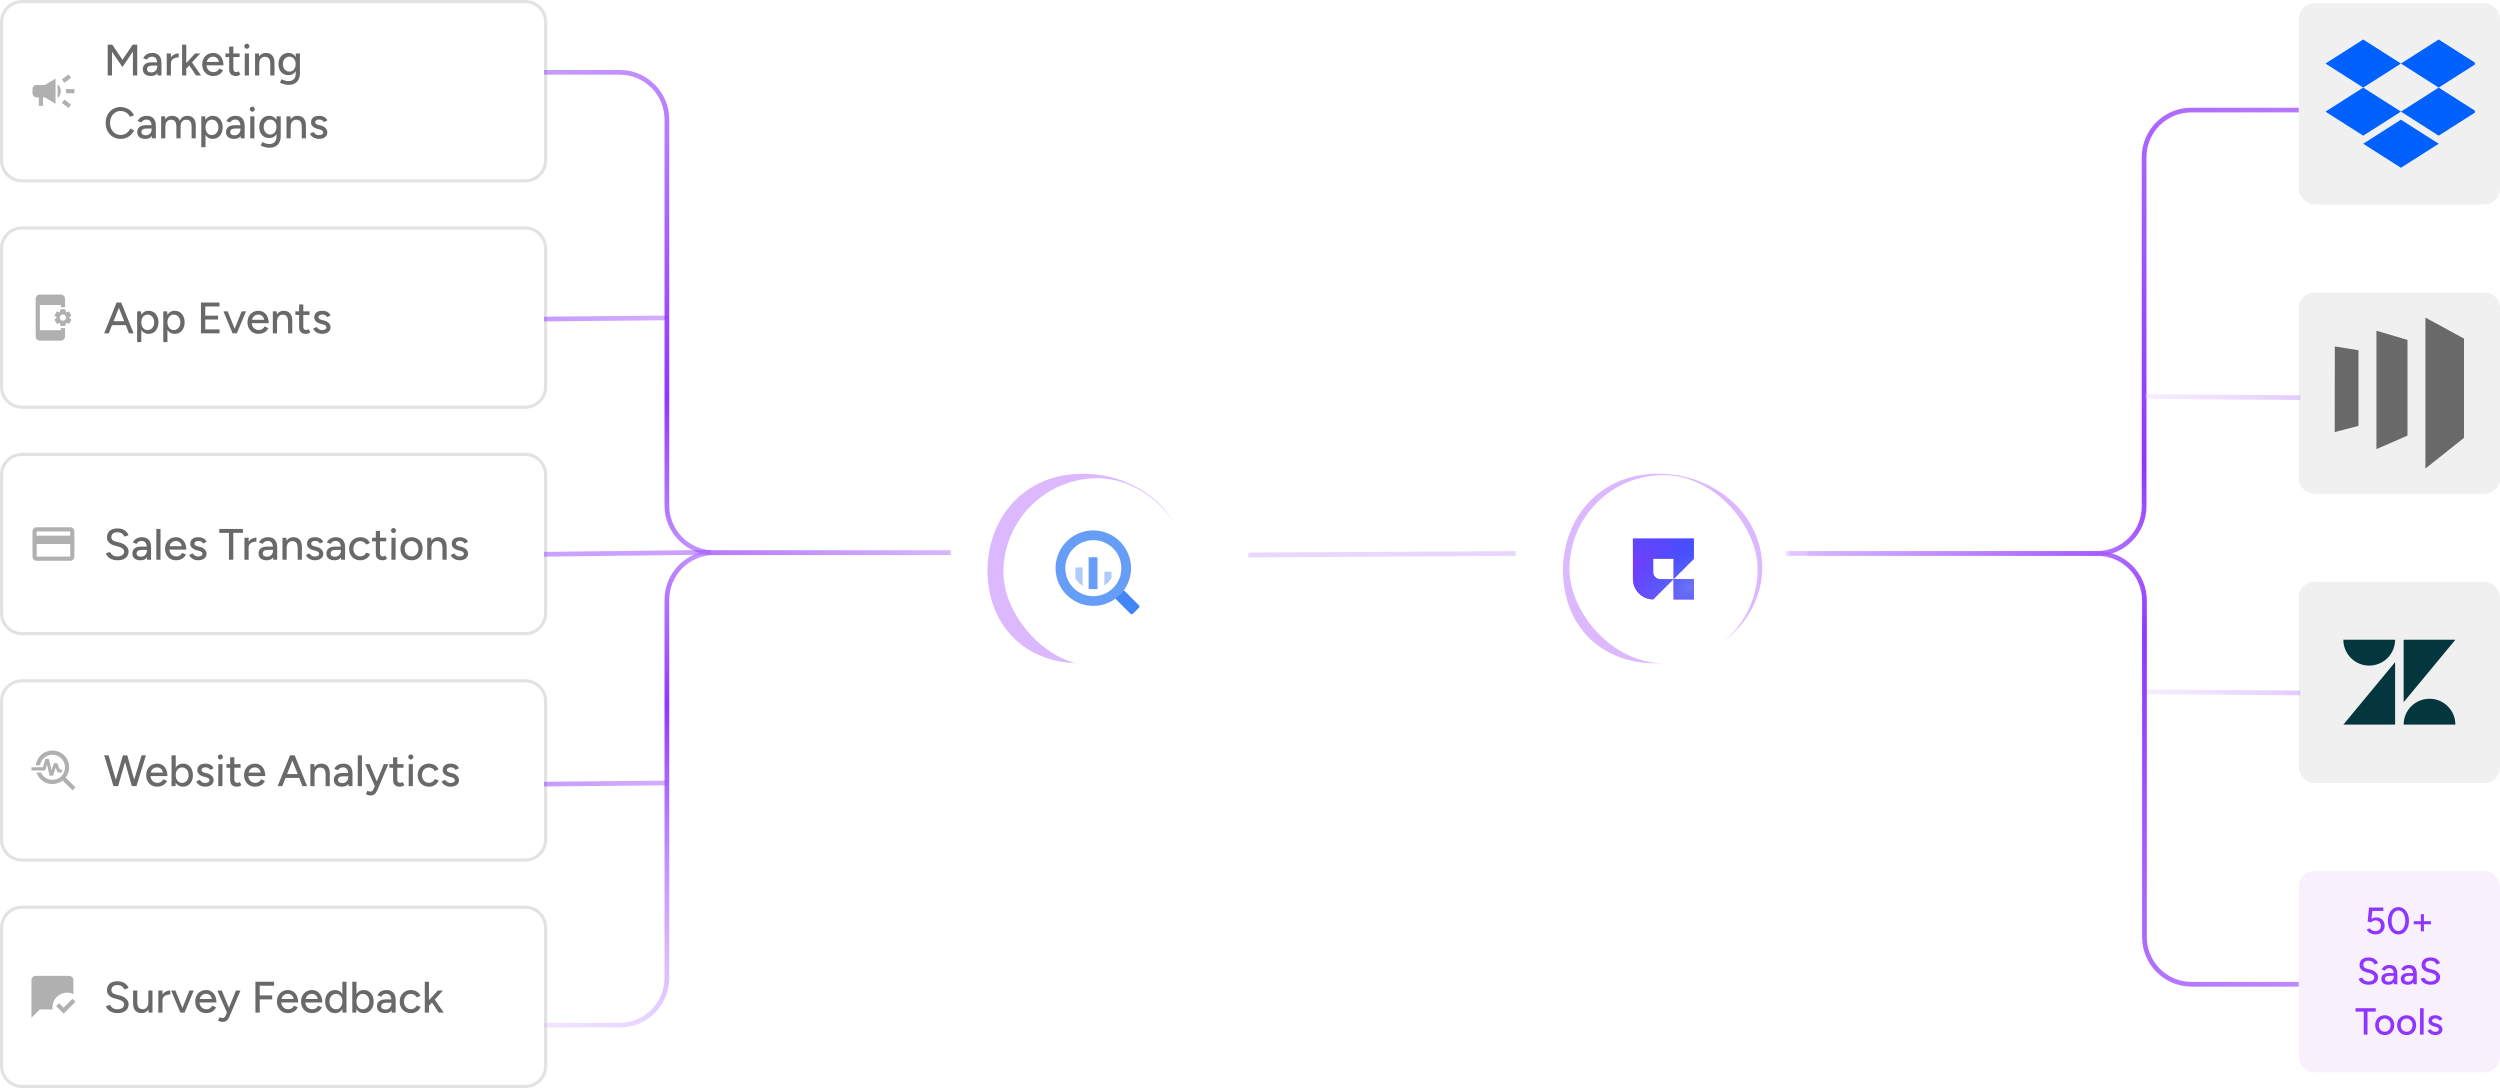 <svg width="795" height="346" viewBox="0 0 795 346" fill="none" xmlns="http://www.w3.org/2000/svg">
<g filter="url(#filter0_b_10440_36876)">
<path d="M7 0.5C3.41 0.5 0.5 3.41 0.5 7V51C0.5 54.59 3.41 57.5 7 57.5H167C170.59 57.5 173.5 54.59 173.5 51V7C173.5 3.41 170.59 0.5 167 0.5H7Z" stroke="#E2E2E2"/>
<path d="M20.999 28.333V29.666H23.665V28.333H20.999ZM19.665 32.739C20.305 33.213 21.139 33.839 21.799 34.333C22.065 33.979 22.332 33.619 22.599 33.266C21.939 32.773 21.105 32.146 20.465 31.666C20.199 32.026 19.932 32.386 19.665 32.739ZM22.599 24.733C22.332 24.379 22.065 24.019 21.799 23.666C21.139 24.159 20.305 24.786 19.665 25.266C19.932 25.619 20.199 25.979 20.465 26.333C21.105 25.853 21.939 25.233 22.599 24.733ZM11.665 26.999C10.932 26.999 10.332 27.599 10.332 28.333V29.666C10.332 30.399 10.932 30.999 11.665 30.999H12.332V33.666H13.665V30.999H14.332L17.665 32.999V24.999L14.332 26.999H11.665ZM19.332 28.999C19.332 28.113 18.945 27.313 18.332 26.766V31.226C18.945 30.686 19.332 29.886 19.332 28.999Z" fill="#B0B0B0"/>
<path d="M38.936 21.326L34.4 14.648L34.988 14.396L35.702 14.2L39.622 20.01L38.936 21.326ZM34.246 24V14.2H35.618V24H34.246ZM38.936 21.326L38.264 20.01L42.184 14.2L42.898 14.396L43.472 14.634L38.936 21.326ZM42.268 24V14.2H43.64V24H42.268ZM50.089 24L50.019 22.782V20.346C50.019 19.833 49.958 19.408 49.837 19.072C49.725 18.727 49.547 18.465 49.305 18.288C49.072 18.111 48.759 18.022 48.367 18.022C48.003 18.022 47.681 18.097 47.401 18.246C47.13 18.395 46.906 18.629 46.729 18.946L45.525 18.498C45.693 18.181 45.907 17.896 46.169 17.644C46.43 17.392 46.743 17.196 47.107 17.056C47.48 16.907 47.91 16.832 48.395 16.832C49.048 16.832 49.594 16.958 50.033 17.21C50.481 17.462 50.812 17.84 51.027 18.344C51.251 18.839 51.358 19.455 51.349 20.192L51.335 24H50.089ZM48.045 24.168C47.214 24.168 46.566 23.981 46.099 23.608C45.642 23.225 45.413 22.698 45.413 22.026C45.413 21.307 45.651 20.761 46.127 20.388C46.612 20.005 47.284 19.814 48.143 19.814H50.089V20.864H48.507C47.863 20.864 47.41 20.967 47.149 21.172C46.888 21.368 46.757 21.643 46.757 21.998C46.757 22.325 46.878 22.581 47.121 22.768C47.373 22.945 47.718 23.034 48.157 23.034C48.539 23.034 48.866 22.945 49.137 22.768C49.417 22.591 49.632 22.357 49.781 22.068C49.94 21.769 50.019 21.438 50.019 21.074H50.649C50.649 22.026 50.429 22.782 49.991 23.342C49.552 23.893 48.904 24.168 48.045 24.168ZM53.836 20.234C53.836 19.478 53.98 18.862 54.27 18.386C54.559 17.91 54.932 17.555 55.39 17.322C55.847 17.089 56.328 16.972 56.832 16.972V18.232C56.412 18.232 56.01 18.297 55.628 18.428C55.254 18.549 54.946 18.755 54.704 19.044C54.47 19.324 54.354 19.707 54.354 20.192L53.836 20.234ZM53.024 24V17H54.354V24H53.024ZM59.193 21.886L58.367 20.976L62.048 17H63.672L59.193 21.886ZM57.904 24V14.2H59.234V24H57.904ZM62.343 24L59.767 20.164L60.635 19.24L63.938 24H62.343ZM67.793 24.168C67.112 24.168 66.51 24.014 65.987 23.706C65.465 23.389 65.054 22.955 64.755 22.404C64.457 21.853 64.307 21.219 64.307 20.5C64.307 19.781 64.457 19.147 64.755 18.596C65.054 18.045 65.465 17.616 65.987 17.308C66.519 16.991 67.126 16.832 67.807 16.832C68.442 16.832 69.002 16.995 69.487 17.322C69.982 17.639 70.365 18.097 70.635 18.694C70.915 19.282 71.055 19.977 71.055 20.78H69.725C69.735 20.183 69.66 19.679 69.501 19.268C69.352 18.857 69.128 18.549 68.829 18.344C68.54 18.129 68.19 18.022 67.779 18.022C67.341 18.022 66.963 18.125 66.645 18.33C66.328 18.526 66.081 18.811 65.903 19.184C65.735 19.548 65.651 19.996 65.651 20.528C65.651 21.023 65.749 21.452 65.945 21.816C66.141 22.171 66.407 22.451 66.743 22.656C67.079 22.852 67.462 22.95 67.891 22.95C68.349 22.95 68.727 22.843 69.025 22.628C69.333 22.413 69.576 22.138 69.753 21.802L70.943 22.348C70.757 22.712 70.514 23.034 70.215 23.314C69.917 23.585 69.562 23.795 69.151 23.944C68.75 24.093 68.297 24.168 67.793 24.168ZM65.175 20.78L65.189 19.688H70.313V20.78H65.175ZM75.071 24.168C74.371 24.168 73.83 23.991 73.447 23.636C73.065 23.272 72.873 22.754 72.873 22.082V14.816H74.203V21.886C74.203 22.231 74.287 22.497 74.455 22.684C74.633 22.861 74.885 22.95 75.211 22.95C75.305 22.95 75.407 22.931 75.519 22.894C75.631 22.857 75.767 22.782 75.925 22.67L76.429 23.706C76.187 23.865 75.953 23.981 75.729 24.056C75.515 24.131 75.295 24.168 75.071 24.168ZM71.683 18.148V17H76.191V18.148H71.683ZM77.826 24L77.854 17H79.17L79.156 24H77.826ZM78.498 15.516C78.284 15.516 78.097 15.437 77.938 15.278C77.78 15.11 77.7 14.919 77.7 14.704C77.7 14.48 77.78 14.293 77.938 14.144C78.097 13.985 78.284 13.906 78.498 13.906C78.722 13.906 78.909 13.985 79.058 14.144C79.217 14.293 79.296 14.48 79.296 14.704C79.296 14.919 79.217 15.11 79.058 15.278C78.909 15.437 78.722 15.516 78.498 15.516ZM81.106 24V17H82.352L82.436 18.288V24H81.106ZM85.95 24V20.416L87.28 19.996V24H85.95ZM85.95 20.416C85.95 19.781 85.875 19.301 85.726 18.974C85.586 18.638 85.385 18.405 85.124 18.274C84.872 18.143 84.578 18.073 84.242 18.064C83.672 18.064 83.229 18.265 82.912 18.666C82.594 19.067 82.436 19.632 82.436 20.36H81.862C81.862 19.623 81.969 18.993 82.184 18.47C82.398 17.938 82.706 17.532 83.108 17.252C83.518 16.972 84.008 16.832 84.578 16.832C85.418 16.832 86.076 17.093 86.552 17.616C87.037 18.129 87.28 18.923 87.28 19.996L85.95 20.416ZM91.851 26.982C91.385 26.982 90.96 26.935 90.577 26.842C90.195 26.758 89.873 26.66 89.611 26.548C89.35 26.436 89.154 26.338 89.023 26.254L89.527 25.176C89.649 25.251 89.821 25.335 90.045 25.428C90.269 25.531 90.531 25.615 90.829 25.68C91.128 25.755 91.459 25.792 91.823 25.792C92.253 25.792 92.635 25.703 92.971 25.526C93.307 25.358 93.569 25.092 93.755 24.728C93.951 24.364 94.049 23.897 94.049 23.328V17H95.379V23.3C95.379 24.103 95.225 24.775 94.917 25.316C94.619 25.867 94.203 26.282 93.671 26.562C93.149 26.842 92.542 26.982 91.851 26.982ZM91.725 23.902C91.091 23.902 90.535 23.757 90.059 23.468C89.593 23.169 89.224 22.759 88.953 22.236C88.692 21.704 88.561 21.093 88.561 20.402C88.561 19.683 88.692 19.058 88.953 18.526C89.224 17.994 89.593 17.579 90.059 17.28C90.535 16.981 91.091 16.832 91.725 16.832C92.304 16.832 92.808 16.981 93.237 17.28C93.676 17.579 94.012 17.999 94.245 18.54C94.488 19.072 94.609 19.697 94.609 20.416C94.609 21.107 94.488 21.718 94.245 22.25C94.012 22.773 93.676 23.179 93.237 23.468C92.808 23.757 92.304 23.902 91.725 23.902ZM92.061 22.782C92.453 22.782 92.794 22.679 93.083 22.474C93.373 22.259 93.601 21.975 93.769 21.62C93.937 21.256 94.021 20.841 94.021 20.374C94.021 19.907 93.937 19.497 93.769 19.142C93.601 18.787 93.368 18.512 93.069 18.316C92.78 18.111 92.439 18.008 92.047 18.008C91.637 18.008 91.273 18.111 90.955 18.316C90.647 18.512 90.405 18.787 90.227 19.142C90.05 19.497 89.961 19.907 89.961 20.374C89.961 20.841 90.05 21.256 90.227 21.62C90.414 21.975 90.661 22.259 90.969 22.474C91.287 22.679 91.651 22.782 92.061 22.782ZM38.418 44.168C37.485 44.168 36.654 43.953 35.926 43.524C35.198 43.085 34.629 42.488 34.218 41.732C33.807 40.967 33.602 40.089 33.602 39.1C33.602 38.111 33.807 37.238 34.218 36.482C34.629 35.717 35.193 35.119 35.912 34.69C36.631 34.251 37.457 34.032 38.39 34.032C38.997 34.032 39.575 34.144 40.126 34.368C40.677 34.583 41.167 34.886 41.596 35.278C42.035 35.661 42.371 36.109 42.604 36.622L41.372 37.182C41.195 36.799 40.952 36.468 40.644 36.188C40.336 35.908 39.986 35.689 39.594 35.53C39.211 35.371 38.81 35.292 38.39 35.292C37.737 35.292 37.153 35.455 36.64 35.782C36.127 36.109 35.725 36.557 35.436 37.126C35.147 37.695 35.002 38.353 35.002 39.1C35.002 39.847 35.147 40.509 35.436 41.088C35.735 41.667 36.141 42.119 36.654 42.446C37.177 42.763 37.769 42.922 38.432 42.922C38.861 42.922 39.267 42.838 39.65 42.67C40.033 42.493 40.373 42.255 40.672 41.956C40.98 41.648 41.227 41.298 41.414 40.906L42.646 41.452C42.413 41.984 42.081 42.455 41.652 42.866C41.223 43.277 40.728 43.599 40.168 43.832C39.617 44.056 39.034 44.168 38.418 44.168ZM48.312 44L48.242 42.782V40.346C48.242 39.833 48.181 39.408 48.059 39.072C47.947 38.727 47.77 38.465 47.528 38.288C47.294 38.111 46.981 38.022 46.59 38.022C46.225 38.022 45.904 38.097 45.623 38.246C45.353 38.395 45.129 38.629 44.952 38.946L43.748 38.498C43.916 38.181 44.13 37.896 44.392 37.644C44.653 37.392 44.965 37.196 45.33 37.056C45.703 36.907 46.132 36.832 46.617 36.832C47.271 36.832 47.817 36.958 48.255 37.21C48.703 37.462 49.035 37.84 49.249 38.344C49.474 38.839 49.581 39.455 49.572 40.192L49.557 44H48.312ZM46.267 44.168C45.437 44.168 44.788 43.981 44.322 43.608C43.864 43.225 43.636 42.698 43.636 42.026C43.636 41.307 43.873 40.761 44.349 40.388C44.835 40.005 45.507 39.814 46.365 39.814H48.312V40.864H46.73C46.086 40.864 45.633 40.967 45.371 41.172C45.11 41.368 44.98 41.643 44.98 41.998C44.98 42.325 45.101 42.581 45.343 42.768C45.596 42.945 45.941 43.034 46.38 43.034C46.762 43.034 47.089 42.945 47.359 42.768C47.639 42.591 47.854 42.357 48.004 42.068C48.162 41.769 48.242 41.438 48.242 41.074H48.871C48.871 42.026 48.652 42.782 48.214 43.342C47.775 43.893 47.126 44.168 46.267 44.168ZM51.246 44V37H52.492L52.576 38.288V44H51.246ZM56.09 44V40.416L57.42 39.996V44H56.09ZM60.934 44V40.416L62.25 39.996V44H60.934ZM56.09 40.416C56.09 39.781 56.016 39.301 55.866 38.974C55.726 38.638 55.526 38.405 55.264 38.274C55.012 38.143 54.718 38.073 54.382 38.064C53.813 38.064 53.37 38.265 53.052 38.666C52.735 39.067 52.576 39.632 52.576 40.36H52.002C52.002 39.623 52.11 38.993 52.324 38.47C52.539 37.938 52.847 37.532 53.248 37.252C53.659 36.972 54.149 36.832 54.718 36.832C55.558 36.832 56.216 37.093 56.692 37.616C57.178 38.129 57.42 38.923 57.42 39.996L56.09 40.416ZM60.934 40.416C60.934 39.781 60.86 39.301 60.71 38.974C60.561 38.638 60.36 38.405 60.108 38.274C59.856 38.143 59.562 38.073 59.226 38.064C58.657 38.064 58.214 38.265 57.896 38.666C57.579 39.067 57.42 39.632 57.42 40.36H56.846C56.846 39.623 56.954 38.993 57.168 38.47C57.383 37.938 57.691 37.532 58.092 37.252C58.503 36.972 58.993 36.832 59.562 36.832C60.402 36.832 61.06 37.093 61.536 37.616C62.022 38.129 62.26 38.923 62.25 39.996L60.934 40.416ZM64.017 46.8V37H65.263L65.347 38.288V46.8H64.017ZM67.643 44.168C67.055 44.168 66.542 44.014 66.103 43.706C65.674 43.398 65.343 42.969 65.109 42.418C64.876 41.867 64.759 41.228 64.759 40.5C64.759 39.763 64.876 39.123 65.109 38.582C65.343 38.031 65.674 37.602 66.103 37.294C66.542 36.986 67.055 36.832 67.643 36.832C68.269 36.832 68.819 36.986 69.295 37.294C69.771 37.602 70.14 38.031 70.401 38.582C70.672 39.123 70.807 39.763 70.807 40.5C70.807 41.228 70.672 41.867 70.401 42.418C70.14 42.969 69.771 43.398 69.295 43.706C68.819 44.014 68.269 44.168 67.643 44.168ZM67.321 42.964C67.741 42.964 68.11 42.861 68.427 42.656C68.745 42.441 68.992 42.152 69.169 41.788C69.356 41.415 69.449 40.985 69.449 40.5C69.449 40.015 69.361 39.59 69.183 39.226C69.006 38.853 68.759 38.563 68.441 38.358C68.124 38.143 67.755 38.036 67.335 38.036C66.953 38.036 66.607 38.143 66.299 38.358C66.001 38.563 65.767 38.853 65.599 39.226C65.431 39.599 65.347 40.024 65.347 40.5C65.347 40.985 65.431 41.415 65.599 41.788C65.767 42.152 66.001 42.441 66.299 42.656C66.598 42.861 66.939 42.964 67.321 42.964ZM76.544 44L76.474 42.782V40.346C76.474 39.833 76.413 39.408 76.292 39.072C76.18 38.727 76.003 38.465 75.76 38.288C75.527 38.111 75.214 38.022 74.822 38.022C74.458 38.022 74.136 38.097 73.856 38.246C73.585 38.395 73.361 38.629 73.184 38.946L71.98 38.498C72.148 38.181 72.363 37.896 72.624 37.644C72.885 37.392 73.198 37.196 73.562 37.056C73.935 36.907 74.365 36.832 74.85 36.832C75.503 36.832 76.049 36.958 76.488 37.21C76.936 37.462 77.267 37.84 77.482 38.344C77.706 38.839 77.813 39.455 77.804 40.192L77.79 44H76.544ZM74.5 44.168C73.669 44.168 73.021 43.981 72.554 43.608C72.097 43.225 71.868 42.698 71.868 42.026C71.868 41.307 72.106 40.761 72.582 40.388C73.067 40.005 73.739 39.814 74.598 39.814H76.544V40.864H74.962C74.318 40.864 73.865 40.967 73.604 41.172C73.343 41.368 73.212 41.643 73.212 41.998C73.212 42.325 73.333 42.581 73.576 42.768C73.828 42.945 74.173 43.034 74.612 43.034C74.995 43.034 75.321 42.945 75.592 42.768C75.872 42.591 76.087 42.357 76.236 42.068C76.395 41.769 76.474 41.438 76.474 41.074H77.104C77.104 42.026 76.885 42.782 76.446 43.342C76.007 43.893 75.359 44.168 74.5 44.168ZM79.563 44L79.591 37H80.907L80.893 44H79.563ZM80.235 35.516C80.02 35.516 79.833 35.437 79.675 35.278C79.516 35.11 79.437 34.919 79.437 34.704C79.437 34.48 79.516 34.293 79.675 34.144C79.833 33.985 80.02 33.906 80.235 33.906C80.459 33.906 80.645 33.985 80.795 34.144C80.953 34.293 81.033 34.48 81.033 34.704C81.033 34.919 80.953 35.11 80.795 35.278C80.645 35.437 80.459 35.516 80.235 35.516ZM85.74 46.982C85.273 46.982 84.849 46.935 84.466 46.842C84.083 46.758 83.761 46.66 83.5 46.548C83.239 46.436 83.043 46.338 82.912 46.254L83.416 45.176C83.537 45.251 83.71 45.335 83.934 45.428C84.158 45.531 84.419 45.615 84.718 45.68C85.017 45.755 85.348 45.792 85.712 45.792C86.141 45.792 86.524 45.703 86.86 45.526C87.196 45.358 87.457 45.092 87.644 44.728C87.84 44.364 87.938 43.897 87.938 43.328V37H89.268V43.3C89.268 44.103 89.114 44.775 88.806 45.316C88.507 45.867 88.092 46.282 87.56 46.562C87.037 46.842 86.431 46.982 85.74 46.982ZM85.614 43.902C84.979 43.902 84.424 43.757 83.948 43.468C83.481 43.169 83.113 42.759 82.842 42.236C82.581 41.704 82.45 41.093 82.45 40.402C82.45 39.683 82.581 39.058 82.842 38.526C83.113 37.994 83.481 37.579 83.948 37.28C84.424 36.981 84.979 36.832 85.614 36.832C86.193 36.832 86.697 36.981 87.126 37.28C87.565 37.579 87.901 37.999 88.134 38.54C88.377 39.072 88.498 39.697 88.498 40.416C88.498 41.107 88.377 41.718 88.134 42.25C87.901 42.773 87.565 43.179 87.126 43.468C86.697 43.757 86.193 43.902 85.614 43.902ZM85.95 42.782C86.342 42.782 86.683 42.679 86.972 42.474C87.261 42.259 87.49 41.975 87.658 41.62C87.826 41.256 87.91 40.841 87.91 40.374C87.91 39.907 87.826 39.497 87.658 39.142C87.49 38.787 87.257 38.512 86.958 38.316C86.669 38.111 86.328 38.008 85.936 38.008C85.525 38.008 85.161 38.111 84.844 38.316C84.536 38.512 84.293 38.787 84.116 39.142C83.939 39.497 83.85 39.907 83.85 40.374C83.85 40.841 83.939 41.256 84.116 41.62C84.303 41.975 84.55 42.259 84.858 42.474C85.175 42.679 85.539 42.782 85.95 42.782ZM91.114 44V37H92.359L92.444 38.288V44H91.114ZM95.957 44V40.416L97.287 39.996V44H95.957ZM95.957 40.416C95.957 39.781 95.883 39.301 95.734 38.974C95.594 38.638 95.393 38.405 95.132 38.274C94.879 38.143 94.585 38.073 94.249 38.064C93.68 38.064 93.237 38.265 92.919 38.666C92.602 39.067 92.444 39.632 92.444 40.36H91.87C91.87 39.623 91.977 38.993 92.192 38.47C92.406 37.938 92.714 37.532 93.115 37.252C93.526 36.972 94.016 36.832 94.585 36.832C95.425 36.832 96.084 37.093 96.559 37.616C97.045 38.129 97.287 38.923 97.287 39.996L95.957 40.416ZM101.467 44.168C100.972 44.168 100.529 44.093 100.137 43.944C99.754 43.795 99.428 43.594 99.157 43.342C98.896 43.09 98.7 42.805 98.569 42.488L99.717 41.984C99.866 42.273 100.09 42.511 100.389 42.698C100.688 42.885 101.019 42.978 101.383 42.978C101.784 42.978 102.116 42.903 102.377 42.754C102.638 42.605 102.769 42.395 102.769 42.124C102.769 41.863 102.671 41.657 102.475 41.508C102.279 41.359 101.994 41.237 101.621 41.144L100.963 40.976C100.31 40.799 99.801 40.533 99.437 40.178C99.082 39.823 98.905 39.422 98.905 38.974C98.905 38.293 99.124 37.765 99.563 37.392C100.002 37.019 100.65 36.832 101.509 36.832C101.929 36.832 102.312 36.893 102.657 37.014C103.012 37.135 103.31 37.308 103.553 37.532C103.805 37.756 103.982 38.022 104.085 38.33L102.965 38.834C102.853 38.554 102.662 38.349 102.391 38.218C102.12 38.078 101.803 38.008 101.439 38.008C101.066 38.008 100.772 38.092 100.557 38.26C100.342 38.419 100.235 38.643 100.235 38.932C100.235 39.091 100.324 39.245 100.501 39.394C100.688 39.534 100.958 39.651 101.313 39.744L102.069 39.926C102.526 40.038 102.904 40.211 103.203 40.444C103.502 40.668 103.726 40.925 103.875 41.214C104.024 41.494 104.099 41.788 104.099 42.096C104.099 42.516 103.982 42.885 103.749 43.202C103.525 43.51 103.212 43.748 102.811 43.916C102.419 44.084 101.971 44.168 101.467 44.168Z" fill="#696969"/>
</g>
<g filter="url(#filter1_b_10440_36876)">
<path d="M7 72.5C3.41 72.5 0.5 75.41 0.5 79V123C0.5 126.59 3.41 129.5 7 129.5H167C170.59 129.5 173.5 126.59 173.5 123V79C173.5 75.41 170.59 72.5 167 72.5H7Z" stroke="#E2E2E2"/>
<path d="M22.55 101.493L22.004 101.073V100.926L22.537 100.506C22.644 100.426 22.67 100.279 22.604 100.166L22.037 99.179C21.99 99.093 21.897 99.046 21.804 99.046C21.77 99.046 21.737 99.053 21.704 99.066L21.07 99.319C21.017 99.286 20.997 99.273 20.944 99.246L20.844 98.573C20.824 98.433 20.71 98.333 20.577 98.333H19.437C19.304 98.333 19.19 98.433 19.17 98.559L19.077 99.233C19.057 99.246 19.03 99.253 19.01 99.266L18.95 99.306L18.317 99.053C18.284 99.039 18.25 99.033 18.217 99.033C18.124 99.033 18.037 99.079 17.984 99.166L17.417 100.153C17.35 100.266 17.377 100.413 17.484 100.493L18.017 100.913V101.066L17.484 101.486C17.377 101.566 17.35 101.713 17.417 101.826L17.984 102.813C18.03 102.899 18.124 102.946 18.217 102.946C18.25 102.946 18.284 102.939 18.317 102.926L18.95 102.679C19.004 102.713 19.03 102.726 19.084 102.753L19.184 103.426C19.204 103.559 19.317 103.653 19.45 103.653H20.59C20.724 103.653 20.837 103.553 20.857 103.426L20.957 102.753C20.977 102.739 21.004 102.733 21.024 102.719L21.084 102.679L21.717 102.933C21.75 102.946 21.784 102.953 21.817 102.953C21.91 102.953 21.997 102.906 22.05 102.819L22.617 101.833C22.684 101.719 22.657 101.573 22.55 101.493ZM20.01 101.999C19.457 101.999 19.01 101.553 19.01 100.999C19.01 100.446 19.457 99.999 20.01 99.999C20.564 99.999 21.01 100.446 21.01 100.999C21.01 101.553 20.564 101.999 20.01 101.999ZM19.344 104.333H20.677V106.999C20.677 107.733 20.077 108.333 19.344 108.333H12.677C11.944 108.333 11.344 107.733 11.344 106.999V94.999C11.344 94.266 11.944 93.666 12.677 93.666H19.344C20.077 93.666 20.677 94.266 20.677 94.999V97.666H19.344V96.999H12.677V104.999H19.344V104.333Z" fill="#B0B0B0"/>
<path d="M41.022 106L37.144 96.2H38.544L42.492 106H41.022ZM33.126 106L37.074 96.2H38.474L34.596 106H33.126ZM34.988 103.382V102.15H40.63V103.382H34.988ZM43.605 108.8V99H44.851L44.935 100.288V108.8H43.605ZM47.231 106.168C46.643 106.168 46.13 106.014 45.691 105.706C45.262 105.398 44.931 104.969 44.697 104.418C44.464 103.867 44.347 103.228 44.347 102.5C44.347 101.763 44.464 101.123 44.697 100.582C44.931 100.031 45.262 99.602 45.691 99.294C46.13 98.986 46.643 98.832 47.231 98.832C47.857 98.832 48.407 98.986 48.883 99.294C49.359 99.602 49.728 100.031 49.989 100.582C50.26 101.123 50.395 101.763 50.395 102.5C50.395 103.228 50.26 103.867 49.989 104.418C49.728 104.969 49.359 105.398 48.883 105.706C48.407 106.014 47.857 106.168 47.231 106.168ZM46.909 104.964C47.329 104.964 47.698 104.861 48.015 104.656C48.333 104.441 48.58 104.152 48.757 103.788C48.944 103.415 49.037 102.985 49.037 102.5C49.037 102.015 48.949 101.59 48.771 101.226C48.594 100.853 48.347 100.563 48.029 100.358C47.712 100.143 47.343 100.036 46.923 100.036C46.541 100.036 46.195 100.143 45.887 100.358C45.589 100.563 45.355 100.853 45.187 101.226C45.019 101.599 44.935 102.024 44.935 102.5C44.935 102.985 45.019 103.415 45.187 103.788C45.355 104.152 45.589 104.441 45.887 104.656C46.186 104.861 46.527 104.964 46.909 104.964ZM51.918 108.8V99H53.164L53.248 100.288V108.8H51.918ZM55.544 106.168C54.956 106.168 54.443 106.014 54.004 105.706C53.575 105.398 53.243 104.969 53.01 104.418C52.776 103.867 52.66 103.228 52.66 102.5C52.66 101.763 52.776 101.123 53.01 100.582C53.243 100.031 53.575 99.602 54.004 99.294C54.443 98.986 54.956 98.832 55.544 98.832C56.169 98.832 56.72 98.986 57.196 99.294C57.672 99.602 58.041 100.031 58.302 100.582C58.572 101.123 58.708 101.763 58.708 102.5C58.708 103.228 58.572 103.867 58.302 104.418C58.041 104.969 57.672 105.398 57.196 105.706C56.72 106.014 56.169 106.168 55.544 106.168ZM55.222 104.964C55.642 104.964 56.011 104.861 56.328 104.656C56.645 104.441 56.892 104.152 57.07 103.788C57.257 103.415 57.35 102.985 57.35 102.5C57.35 102.015 57.261 101.59 57.084 101.226C56.907 100.853 56.659 100.563 56.342 100.358C56.025 100.143 55.656 100.036 55.236 100.036C54.853 100.036 54.508 100.143 54.2 100.358C53.901 100.563 53.668 100.853 53.5 101.226C53.332 101.599 53.248 102.024 53.248 102.5C53.248 102.985 53.332 103.415 53.5 103.788C53.668 104.152 53.901 104.441 54.2 104.656C54.498 104.861 54.839 104.964 55.222 104.964ZM63.9 106V96.2H65.272V106H63.9ZM65.048 106V104.74H69.822V106H65.048ZM65.048 101.604V100.372H69.346V101.604H65.048ZM65.048 97.46V96.2H69.794V97.46H65.048ZM74.048 106L76.848 99H78.234L75.308 106H74.048ZM73.964 106L71.052 99H72.41L75.21 106H73.964ZM82.19 106.168C81.508 106.168 80.906 106.014 80.384 105.706C79.861 105.389 79.451 104.955 79.152 104.404C78.853 103.853 78.704 103.219 78.704 102.5C78.704 101.781 78.853 101.147 79.152 100.596C79.451 100.045 79.861 99.616 80.384 99.308C80.916 98.991 81.522 98.832 82.204 98.832C82.838 98.832 83.398 98.995 83.884 99.322C84.379 99.639 84.761 100.097 85.032 100.694C85.312 101.282 85.452 101.977 85.452 102.78H84.122C84.131 102.183 84.056 101.679 83.898 101.268C83.749 100.857 83.525 100.549 83.226 100.344C82.936 100.129 82.587 100.022 82.176 100.022C81.737 100.022 81.359 100.125 81.042 100.33C80.725 100.526 80.477 100.811 80.3 101.184C80.132 101.548 80.048 101.996 80.048 102.528C80.048 103.023 80.146 103.452 80.342 103.816C80.538 104.171 80.804 104.451 81.14 104.656C81.476 104.852 81.859 104.95 82.288 104.95C82.745 104.95 83.123 104.843 83.422 104.628C83.73 104.413 83.972 104.138 84.15 103.802L85.34 104.348C85.153 104.712 84.91 105.034 84.612 105.314C84.313 105.585 83.959 105.795 83.548 105.944C83.147 106.093 82.694 106.168 82.19 106.168ZM79.572 102.78L79.586 101.688H84.71V102.78H79.572ZM86.766 106V99H88.012L88.096 100.288V106H86.766ZM91.61 106V102.416L92.94 101.996V106H91.61ZM91.61 102.416C91.61 101.781 91.535 101.301 91.386 100.974C91.246 100.638 91.045 100.405 90.784 100.274C90.532 100.143 90.238 100.073 89.902 100.064C89.332 100.064 88.889 100.265 88.572 100.666C88.254 101.067 88.096 101.632 88.096 102.36H87.522C87.522 101.623 87.629 100.993 87.844 100.47C88.058 99.938 88.367 99.532 88.768 99.252C89.178 98.972 89.668 98.832 90.238 98.832C91.078 98.832 91.736 99.093 92.212 99.616C92.697 100.129 92.94 100.923 92.94 101.996L91.61 102.416ZM97.316 106.168C96.615 106.168 96.074 105.991 95.692 105.636C95.309 105.272 95.118 104.754 95.118 104.082V96.816H96.448V103.886C96.448 104.231 96.531 104.497 96.7 104.684C96.877 104.861 97.129 104.95 97.456 104.95C97.549 104.95 97.651 104.931 97.763 104.894C97.876 104.857 98.011 104.782 98.169 104.67L98.674 105.706C98.431 105.865 98.198 105.981 97.974 106.056C97.759 106.131 97.54 106.168 97.316 106.168ZM93.927 100.148V99H98.436V100.148H93.927ZM102.493 106.168C101.998 106.168 101.555 106.093 101.163 105.944C100.78 105.795 100.453 105.594 100.183 105.342C99.921 105.09 99.725 104.805 99.594 104.488L100.743 103.984C100.892 104.273 101.116 104.511 101.415 104.698C101.713 104.885 102.045 104.978 102.409 104.978C102.81 104.978 103.141 104.903 103.403 104.754C103.664 104.605 103.795 104.395 103.795 104.124C103.795 103.863 103.697 103.657 103.501 103.508C103.305 103.359 103.02 103.237 102.647 103.144L101.989 102.976C101.335 102.799 100.827 102.533 100.463 102.178C100.108 101.823 99.93 101.422 99.93 100.974C99.93 100.293 100.15 99.765 100.589 99.392C101.027 99.019 101.676 98.832 102.535 98.832C102.955 98.832 103.337 98.893 103.683 99.014C104.037 99.135 104.336 99.308 104.579 99.532C104.831 99.756 105.008 100.022 105.111 100.33L103.991 100.834C103.879 100.554 103.687 100.349 103.417 100.218C103.146 100.078 102.829 100.008 102.465 100.008C102.091 100.008 101.797 100.092 101.583 100.26C101.368 100.419 101.261 100.643 101.261 100.932C101.261 101.091 101.349 101.245 101.527 101.394C101.713 101.534 101.984 101.651 102.339 101.744L103.095 101.926C103.552 102.038 103.93 102.211 104.229 102.444C104.527 102.668 104.751 102.925 104.901 103.214C105.05 103.494 105.125 103.788 105.125 104.096C105.125 104.516 105.008 104.885 104.775 105.202C104.551 105.51 104.238 105.748 103.837 105.916C103.445 106.084 102.997 106.168 102.493 106.168Z" fill="#696969"/>
</g>
<g filter="url(#filter2_b_10440_36876)">
<path d="M7 144.5C3.41 144.5 0.5 147.41 0.5 151V195C0.5 198.59 3.41 201.5 7 201.5H167C170.59 201.5 173.5 198.59 173.5 195V151C173.5 147.41 170.59 144.5 167 144.5H7Z" stroke="#E2E2E2"/>
<path d="M22.332 167.666H11.665C10.925 167.666 10.339 168.259 10.339 168.999L10.332 176.999C10.332 177.739 10.925 178.333 11.665 178.333H22.332C23.072 178.333 23.665 177.739 23.665 176.999V168.999C23.665 168.259 23.072 167.666 22.332 167.666ZM22.332 176.999H11.665V172.999H22.332V176.999ZM22.332 170.333H11.665V168.999H22.332V170.333Z" fill="#B0B0B0"/>
<path d="M37.41 178.168C36.887 178.168 36.411 178.107 35.982 177.986C35.562 177.865 35.193 177.701 34.876 177.496C34.568 177.281 34.311 177.043 34.106 176.782C33.901 176.521 33.756 176.245 33.672 175.956L35.002 175.522C35.142 175.905 35.408 176.236 35.8 176.516C36.192 176.796 36.673 176.941 37.242 176.95C37.933 176.95 38.474 176.815 38.866 176.544C39.267 176.264 39.468 175.895 39.468 175.438C39.468 175.018 39.295 174.677 38.95 174.416C38.605 174.145 38.147 173.94 37.578 173.8L36.444 173.506C35.996 173.385 35.585 173.212 35.212 172.988C34.848 172.764 34.559 172.479 34.344 172.134C34.129 171.789 34.022 171.373 34.022 170.888C34.022 169.992 34.311 169.292 34.89 168.788C35.478 168.284 36.323 168.032 37.424 168.032C38.059 168.032 38.609 168.135 39.076 168.34C39.543 168.536 39.925 168.797 40.224 169.124C40.532 169.451 40.751 169.81 40.882 170.202L39.552 170.65C39.393 170.23 39.123 169.894 38.74 169.642C38.357 169.381 37.886 169.25 37.326 169.25C36.738 169.25 36.271 169.39 35.926 169.67C35.59 169.95 35.422 170.333 35.422 170.818C35.422 171.229 35.553 171.546 35.814 171.77C36.085 171.985 36.444 172.148 36.892 172.26L38.026 172.54C38.941 172.764 39.645 173.137 40.14 173.66C40.644 174.173 40.896 174.738 40.896 175.354C40.896 175.886 40.761 176.367 40.49 176.796C40.229 177.216 39.837 177.552 39.314 177.804C38.801 178.047 38.166 178.168 37.41 178.168ZM46.78 178L46.71 176.782V174.346C46.71 173.833 46.65 173.408 46.528 173.072C46.416 172.727 46.239 172.465 45.996 172.288C45.763 172.111 45.45 172.022 45.058 172.022C44.694 172.022 44.372 172.097 44.092 172.246C43.822 172.395 43.598 172.629 43.42 172.946L42.216 172.498C42.384 172.181 42.599 171.896 42.86 171.644C43.122 171.392 43.434 171.196 43.798 171.056C44.172 170.907 44.601 170.832 45.086 170.832C45.74 170.832 46.286 170.958 46.724 171.21C47.172 171.462 47.504 171.84 47.718 172.344C47.942 172.839 48.05 173.455 48.04 174.192L48.026 178H46.78ZM44.736 178.168C43.906 178.168 43.257 177.981 42.79 177.608C42.333 177.225 42.104 176.698 42.104 176.026C42.104 175.307 42.342 174.761 42.818 174.388C43.304 174.005 43.976 173.814 44.834 173.814H46.78V174.864H45.198C44.554 174.864 44.102 174.967 43.84 175.172C43.579 175.368 43.448 175.643 43.448 175.998C43.448 176.325 43.57 176.581 43.812 176.768C44.064 176.945 44.41 177.034 44.848 177.034C45.231 177.034 45.558 176.945 45.828 176.768C46.108 176.591 46.323 176.357 46.472 176.068C46.631 175.769 46.71 175.438 46.71 175.074H47.34C47.34 176.026 47.121 176.782 46.682 177.342C46.244 177.893 45.595 178.168 44.736 178.168ZM49.715 178V168.2H51.045V178H49.715ZM55.981 178.168C55.3 178.168 54.698 178.014 54.175 177.706C53.652 177.389 53.242 176.955 52.943 176.404C52.644 175.853 52.495 175.219 52.495 174.5C52.495 173.781 52.644 173.147 52.943 172.596C53.242 172.045 53.652 171.616 54.175 171.308C54.707 170.991 55.314 170.832 55.995 170.832C56.63 170.832 57.19 170.995 57.675 171.322C58.17 171.639 58.552 172.097 58.823 172.694C59.103 173.282 59.243 173.977 59.243 174.78H57.913C57.922 174.183 57.848 173.679 57.689 173.268C57.54 172.857 57.316 172.549 57.017 172.344C56.728 172.129 56.378 172.022 55.967 172.022C55.528 172.022 55.15 172.125 54.833 172.33C54.516 172.526 54.268 172.811 54.091 173.184C53.923 173.548 53.839 173.996 53.839 174.528C53.839 175.023 53.937 175.452 54.133 175.816C54.329 176.171 54.595 176.451 54.931 176.656C55.267 176.852 55.65 176.95 56.079 176.95C56.536 176.95 56.914 176.843 57.213 176.628C57.521 176.413 57.764 176.138 57.941 175.802L59.131 176.348C58.944 176.712 58.702 177.034 58.403 177.314C58.104 177.585 57.75 177.795 57.339 177.944C56.938 178.093 56.485 178.168 55.981 178.168ZM53.363 174.78L53.377 173.688H58.501V174.78H53.363ZM63.063 178.168C62.568 178.168 62.125 178.093 61.733 177.944C61.35 177.795 61.023 177.594 60.753 177.342C60.492 177.09 60.295 176.805 60.165 176.488L61.313 175.984C61.462 176.273 61.686 176.511 61.985 176.698C62.283 176.885 62.615 176.978 62.979 176.978C63.38 176.978 63.712 176.903 63.973 176.754C64.234 176.605 64.365 176.395 64.365 176.124C64.365 175.863 64.267 175.657 64.071 175.508C63.875 175.359 63.59 175.237 63.217 175.144L62.559 174.976C61.906 174.799 61.397 174.533 61.033 174.178C60.678 173.823 60.501 173.422 60.501 172.974C60.501 172.293 60.72 171.765 61.159 171.392C61.597 171.019 62.246 170.832 63.105 170.832C63.525 170.832 63.907 170.893 64.253 171.014C64.608 171.135 64.906 171.308 65.149 171.532C65.401 171.756 65.578 172.022 65.681 172.33L64.561 172.834C64.449 172.554 64.257 172.349 63.987 172.218C63.716 172.078 63.399 172.008 63.035 172.008C62.661 172.008 62.367 172.092 62.153 172.26C61.938 172.419 61.831 172.643 61.831 172.932C61.831 173.091 61.919 173.245 62.097 173.394C62.283 173.534 62.554 173.651 62.909 173.744L63.665 173.926C64.122 174.038 64.5 174.211 64.799 174.444C65.097 174.668 65.322 174.925 65.471 175.214C65.62 175.494 65.695 175.788 65.695 176.096C65.695 176.516 65.578 176.885 65.345 177.202C65.121 177.51 64.808 177.748 64.407 177.916C64.015 178.084 63.567 178.168 63.063 178.168ZM72.806 178V169.012H74.192V178H72.806ZM69.74 169.46V168.2H77.258V169.46H69.74ZM78.541 174.234C78.541 173.478 78.685 172.862 78.975 172.386C79.264 171.91 79.637 171.555 80.095 171.322C80.552 171.089 81.033 170.972 81.537 170.972V172.232C81.117 172.232 80.715 172.297 80.333 172.428C79.959 172.549 79.651 172.755 79.409 173.044C79.175 173.324 79.059 173.707 79.059 174.192L78.541 174.234ZM77.729 178V171H79.059V178H77.729ZM86.894 178L86.823 176.782V174.346C86.823 173.833 86.763 173.408 86.641 173.072C86.529 172.727 86.352 172.465 86.109 172.288C85.876 172.111 85.564 172.022 85.171 172.022C84.808 172.022 84.486 172.097 84.206 172.246C83.935 172.395 83.711 172.629 83.534 172.946L82.329 172.498C82.498 172.181 82.712 171.896 82.974 171.644C83.235 171.392 83.547 171.196 83.912 171.056C84.285 170.907 84.714 170.832 85.2 170.832C85.853 170.832 86.399 170.958 86.838 171.21C87.285 171.462 87.617 171.84 87.832 172.344C88.055 172.839 88.163 173.455 88.153 174.192L88.139 178H86.894ZM84.85 178.168C84.019 178.168 83.37 177.981 82.903 177.608C82.446 177.225 82.218 176.698 82.218 176.026C82.218 175.307 82.456 174.761 82.931 174.388C83.417 174.005 84.089 173.814 84.948 173.814H86.894V174.864H85.311C84.668 174.864 84.215 174.967 83.954 175.172C83.692 175.368 83.561 175.643 83.561 175.998C83.561 176.325 83.683 176.581 83.925 176.768C84.177 176.945 84.523 177.034 84.962 177.034C85.344 177.034 85.671 176.945 85.942 176.768C86.222 176.591 86.436 176.357 86.585 176.068C86.744 175.769 86.823 175.438 86.823 175.074H87.454C87.454 176.026 87.234 176.782 86.796 177.342C86.357 177.893 85.708 178.168 84.85 178.168ZM89.828 178V171H91.074L91.158 172.288V178H89.828ZM94.672 178V174.416L96.002 173.996V178H94.672ZM94.672 174.416C94.672 173.781 94.598 173.301 94.448 172.974C94.308 172.638 94.108 172.405 93.846 172.274C93.594 172.143 93.3 172.073 92.964 172.064C92.395 172.064 91.952 172.265 91.634 172.666C91.317 173.067 91.158 173.632 91.158 174.36H90.584C90.584 173.623 90.692 172.993 90.906 172.47C91.121 171.938 91.429 171.532 91.83 171.252C92.241 170.972 92.731 170.832 93.3 170.832C94.14 170.832 94.798 171.093 95.274 171.616C95.76 172.129 96.002 172.923 96.002 173.996L94.672 174.416ZM100.182 178.168C99.687 178.168 99.244 178.093 98.852 177.944C98.469 177.795 98.143 177.594 97.872 177.342C97.611 177.09 97.415 176.805 97.284 176.488L98.432 175.984C98.581 176.273 98.805 176.511 99.104 176.698C99.403 176.885 99.734 176.978 100.098 176.978C100.499 176.978 100.831 176.903 101.092 176.754C101.353 176.605 101.484 176.395 101.484 176.124C101.484 175.863 101.386 175.657 101.19 175.508C100.994 175.359 100.709 175.237 100.336 175.144L99.678 174.976C99.025 174.799 98.516 174.533 98.152 174.178C97.797 173.823 97.62 173.422 97.62 172.974C97.62 172.293 97.839 171.765 98.278 171.392C98.717 171.019 99.365 170.832 100.224 170.832C100.644 170.832 101.027 170.893 101.372 171.014C101.727 171.135 102.025 171.308 102.268 171.532C102.52 171.756 102.697 172.022 102.8 172.33L101.68 172.834C101.568 172.554 101.377 172.349 101.106 172.218C100.835 172.078 100.518 172.008 100.154 172.008C99.781 172.008 99.487 172.092 99.272 172.26C99.057 172.419 98.95 172.643 98.95 172.932C98.95 173.091 99.039 173.245 99.216 173.394C99.403 173.534 99.673 173.651 100.028 173.744L100.784 173.926C101.241 174.038 101.619 174.211 101.918 174.444C102.217 174.668 102.441 174.925 102.59 175.214C102.739 175.494 102.814 175.788 102.814 176.096C102.814 176.516 102.697 176.885 102.464 177.202C102.24 177.51 101.927 177.748 101.526 177.916C101.134 178.084 100.686 178.168 100.182 178.168ZM108.481 178L108.411 176.782V174.346C108.411 173.833 108.351 173.408 108.229 173.072C108.117 172.727 107.94 172.465 107.697 172.288C107.464 172.111 107.151 172.022 106.759 172.022C106.395 172.022 106.073 172.097 105.793 172.246C105.523 172.395 105.299 172.629 105.121 172.946L103.917 172.498C104.085 172.181 104.3 171.896 104.561 171.644C104.823 171.392 105.135 171.196 105.499 171.056C105.873 170.907 106.302 170.832 106.787 170.832C107.441 170.832 107.987 170.958 108.425 171.21C108.873 171.462 109.205 171.84 109.419 172.344C109.643 172.839 109.751 173.455 109.741 174.192L109.727 178H108.481ZM106.437 178.168C105.607 178.168 104.958 177.981 104.491 177.608C104.034 177.225 103.805 176.698 103.805 176.026C103.805 175.307 104.043 174.761 104.519 174.388C105.005 174.005 105.677 173.814 106.535 173.814H108.481V174.864H106.899C106.255 174.864 105.803 174.967 105.541 175.172C105.28 175.368 105.149 175.643 105.149 175.998C105.149 176.325 105.271 176.581 105.513 176.768C105.765 176.945 106.111 177.034 106.549 177.034C106.932 177.034 107.259 176.945 107.529 176.768C107.809 176.591 108.024 176.357 108.173 176.068C108.332 175.769 108.411 175.438 108.411 175.074H109.041C109.041 176.026 108.822 176.782 108.383 177.342C107.945 177.893 107.296 178.168 106.437 178.168ZM114.608 178.168C113.908 178.168 113.288 178.014 112.746 177.706C112.205 177.389 111.78 176.955 111.472 176.404C111.174 175.853 111.024 175.219 111.024 174.5C111.024 173.781 111.174 173.147 111.472 172.596C111.78 172.045 112.2 171.616 112.732 171.308C113.274 170.991 113.89 170.832 114.58 170.832C115.262 170.832 115.873 170.991 116.414 171.308C116.965 171.625 117.376 172.078 117.646 172.666L116.442 173.17C116.265 172.825 116.008 172.554 115.672 172.358C115.346 172.162 114.968 172.064 114.538 172.064C114.118 172.064 113.745 172.167 113.418 172.372C113.092 172.577 112.835 172.867 112.648 173.24C112.462 173.604 112.368 174.024 112.368 174.5C112.368 174.976 112.462 175.396 112.648 175.76C112.835 176.124 113.096 176.413 113.432 176.628C113.768 176.833 114.146 176.936 114.566 176.936C114.996 176.936 115.378 176.829 115.714 176.614C116.05 176.39 116.302 176.091 116.47 175.718L117.688 176.208C117.418 176.824 117.007 177.305 116.456 177.65C115.915 177.995 115.299 178.168 114.608 178.168ZM121.706 178.168C121.006 178.168 120.465 177.991 120.082 177.636C119.699 177.272 119.508 176.754 119.508 176.082V168.816H120.838V175.886C120.838 176.231 120.922 176.497 121.09 176.684C121.267 176.861 121.519 176.95 121.846 176.95C121.939 176.95 122.042 176.931 122.154 176.894C122.266 176.857 122.401 176.782 122.56 176.67L123.064 177.706C122.821 177.865 122.588 177.981 122.364 178.056C122.149 178.131 121.93 178.168 121.706 178.168ZM118.318 172.148V171H122.826V172.148H118.318ZM124.461 178L124.489 171H125.805L125.791 178H124.461ZM125.133 169.516C124.918 169.516 124.732 169.437 124.573 169.278C124.414 169.11 124.335 168.919 124.335 168.704C124.335 168.48 124.414 168.293 124.573 168.144C124.732 167.985 124.918 167.906 125.133 167.906C125.357 167.906 125.544 167.985 125.693 168.144C125.852 168.293 125.931 168.48 125.931 168.704C125.931 168.919 125.852 169.11 125.693 169.278C125.544 169.437 125.357 169.516 125.133 169.516ZM130.904 178.168C130.204 178.168 129.588 178.014 129.056 177.706C128.524 177.389 128.104 176.955 127.796 176.404C127.498 175.853 127.348 175.219 127.348 174.5C127.348 173.781 127.498 173.147 127.796 172.596C128.095 172.045 128.51 171.616 129.042 171.308C129.574 170.991 130.186 170.832 130.876 170.832C131.567 170.832 132.178 170.991 132.71 171.308C133.242 171.616 133.658 172.045 133.956 172.596C134.255 173.147 134.404 173.781 134.404 174.5C134.404 175.219 134.255 175.853 133.956 176.404C133.658 176.955 133.242 177.389 132.71 177.706C132.188 178.014 131.586 178.168 130.904 178.168ZM130.904 176.95C131.324 176.95 131.698 176.847 132.024 176.642C132.351 176.427 132.603 176.138 132.78 175.774C132.967 175.41 133.06 174.985 133.06 174.5C133.06 174.015 132.967 173.59 132.78 173.226C132.603 172.862 132.346 172.577 132.01 172.372C131.674 172.157 131.296 172.05 130.876 172.05C130.447 172.05 130.069 172.157 129.742 172.372C129.416 172.577 129.159 172.862 128.972 173.226C128.786 173.59 128.692 174.015 128.692 174.5C128.692 174.985 128.786 175.41 128.972 175.774C129.159 176.138 129.42 176.427 129.756 176.642C130.092 176.847 130.475 176.95 130.904 176.95ZM135.861 178V171H137.108L137.192 172.288V178H135.861ZM140.706 178V174.416L142.036 173.996V178H140.706ZM140.706 174.416C140.706 173.781 140.631 173.301 140.482 172.974C140.342 172.638 140.141 172.405 139.88 172.274C139.628 172.143 139.334 172.073 138.998 172.064C138.428 172.064 137.985 172.265 137.668 172.666C137.35 173.067 137.192 173.632 137.192 174.36H136.618C136.618 173.623 136.725 172.993 136.94 172.47C137.154 171.938 137.462 171.532 137.864 171.252C138.274 170.972 138.764 170.832 139.334 170.832C140.174 170.832 140.832 171.093 141.308 171.616C141.793 172.129 142.036 172.923 142.036 173.996L140.706 174.416ZM146.215 178.168C145.72 178.168 145.277 178.093 144.885 177.944C144.502 177.795 144.176 177.594 143.905 177.342C143.644 177.09 143.448 176.805 143.317 176.488L144.465 175.984C144.614 176.273 144.838 176.511 145.137 176.698C145.436 176.885 145.767 176.978 146.131 176.978C146.532 176.978 146.864 176.903 147.125 176.754C147.386 176.605 147.517 176.395 147.517 176.124C147.517 175.863 147.419 175.657 147.223 175.508C147.027 175.359 146.742 175.237 146.369 175.144L145.711 174.976C145.058 174.799 144.549 174.533 144.185 174.178C143.83 173.823 143.653 173.422 143.653 172.974C143.653 172.293 143.872 171.765 144.311 171.392C144.75 171.019 145.398 170.832 146.257 170.832C146.677 170.832 147.06 170.893 147.405 171.014C147.76 171.135 148.058 171.308 148.301 171.532C148.553 171.756 148.73 172.022 148.833 172.33L147.713 172.834C147.601 172.554 147.41 172.349 147.139 172.218C146.868 172.078 146.551 172.008 146.187 172.008C145.814 172.008 145.52 172.092 145.305 172.26C145.09 172.419 144.983 172.643 144.983 172.932C144.983 173.091 145.072 173.245 145.249 173.394C145.436 173.534 145.706 173.651 146.061 173.744L146.817 173.926C147.274 174.038 147.652 174.211 147.951 174.444C148.25 174.668 148.474 174.925 148.623 175.214C148.772 175.494 148.847 175.788 148.847 176.096C148.847 176.516 148.73 176.885 148.497 177.202C148.273 177.51 147.96 177.748 147.559 177.916C147.167 178.084 146.719 178.168 146.215 178.168Z" fill="#696969"/>
</g>
<g filter="url(#filter3_b_10440_36876)">
<path d="M7 216.5C3.41 216.5 0.5 219.41 0.5 223V267C0.5 270.59 3.41 273.5 7 273.5H167C170.59 273.5 173.5 270.59 173.5 267V223C173.5 219.41 170.59 216.5 167 216.5H7Z" stroke="#E2E2E2"/>
<path d="M24 250.393L20.873 247.266C21.58 246.366 22 245.233 22 243.999C22 241.053 19.613 238.666 16.667 238.666C13.947 238.666 11.707 240.699 11.38 243.333H12.727C13.047 241.446 14.687 239.999 16.667 239.999C18.873 239.999 20.667 241.793 20.667 243.999C20.667 246.206 18.873 247.999 16.667 247.999C15.053 247.999 13.667 247.039 13.033 245.666H11.6C12.3 247.793 14.307 249.333 16.667 249.333C17.9 249.333 19.033 248.913 19.933 248.206L23.06 251.333L24 250.393Z" fill="#B0B0B0"/>
<path d="M14.953 243.126L15.767 246.666H16.86L17.7 244.146L18.333 245.666H19.667V244.666H19L18.167 242.666H17.14L16.393 244.913L15.567 241.333H14.467L13.633 243.999H10V244.999H14.367L14.953 243.126Z" fill="#B0B0B0"/>
<path d="M42.044 250L45.012 240.2H46.398L43.388 250H42.044ZM36.094 250L33.126 240.2H34.526L37.438 250H36.094ZM36.248 250L39.076 240.2H40.378L37.564 250H36.248ZM41.918 250L39.16 240.2H40.462L43.276 250H41.918ZM49.979 250.168C49.298 250.168 48.696 250.014 48.173 249.706C47.65 249.389 47.24 248.955 46.941 248.404C46.642 247.853 46.493 247.219 46.493 246.5C46.493 245.781 46.642 245.147 46.941 244.596C47.24 244.045 47.65 243.616 48.173 243.308C48.705 242.991 49.312 242.832 49.993 242.832C50.628 242.832 51.188 242.995 51.673 243.322C52.168 243.639 52.55 244.097 52.821 244.694C53.101 245.282 53.241 245.977 53.241 246.78H51.911C51.92 246.183 51.846 245.679 51.687 245.268C51.538 244.857 51.314 244.549 51.015 244.344C50.726 244.129 50.376 244.022 49.965 244.022C49.526 244.022 49.148 244.125 48.831 244.33C48.514 244.526 48.266 244.811 48.089 245.184C47.921 245.548 47.837 245.996 47.837 246.528C47.837 247.023 47.935 247.452 48.131 247.816C48.327 248.171 48.593 248.451 48.929 248.656C49.265 248.852 49.648 248.95 50.077 248.95C50.534 248.95 50.912 248.843 51.211 248.628C51.519 248.413 51.762 248.138 51.939 247.802L53.129 248.348C52.942 248.712 52.7 249.034 52.401 249.314C52.102 249.585 51.748 249.795 51.337 249.944C50.936 250.093 50.483 250.168 49.979 250.168ZM47.361 246.78L47.375 245.688H52.499V246.78H47.361ZM54.555 250V240.2H55.885V248.698L55.815 250H54.555ZM58.181 250.168C57.593 250.168 57.08 250.014 56.641 249.706C56.212 249.398 55.88 248.969 55.647 248.418C55.413 247.867 55.297 247.228 55.297 246.5C55.297 245.763 55.413 245.123 55.647 244.582C55.88 244.031 56.212 243.602 56.641 243.294C57.08 242.986 57.593 242.832 58.181 242.832C58.806 242.832 59.357 242.986 59.833 243.294C60.309 243.602 60.678 244.031 60.939 244.582C61.209 245.123 61.345 245.763 61.345 246.5C61.345 247.228 61.209 247.867 60.939 248.418C60.678 248.969 60.309 249.398 59.833 249.706C59.357 250.014 58.806 250.168 58.181 250.168ZM57.859 248.964C58.279 248.964 58.648 248.861 58.965 248.656C59.282 248.441 59.529 248.152 59.707 247.788C59.894 247.415 59.987 246.985 59.987 246.5C59.987 246.015 59.898 245.59 59.721 245.226C59.544 244.853 59.296 244.563 58.979 244.358C58.661 244.143 58.293 244.036 57.873 244.036C57.49 244.036 57.145 244.143 56.837 244.358C56.538 244.563 56.305 244.853 56.137 245.226C55.969 245.599 55.885 246.024 55.885 246.5C55.885 246.985 55.969 247.415 56.137 247.788C56.305 248.152 56.538 248.441 56.837 248.656C57.136 248.861 57.476 248.964 57.859 248.964ZM65.305 250.168C64.81 250.168 64.367 250.093 63.975 249.944C63.592 249.795 63.266 249.594 62.995 249.342C62.734 249.09 62.538 248.805 62.407 248.488L63.555 247.984C63.704 248.273 63.928 248.511 64.227 248.698C64.526 248.885 64.857 248.978 65.221 248.978C65.622 248.978 65.954 248.903 66.215 248.754C66.476 248.605 66.607 248.395 66.607 248.124C66.607 247.863 66.509 247.657 66.313 247.508C66.117 247.359 65.832 247.237 65.459 247.144L64.801 246.976C64.148 246.799 63.639 246.533 63.275 246.178C62.92 245.823 62.743 245.422 62.743 244.974C62.743 244.293 62.962 243.765 63.401 243.392C63.84 243.019 64.488 242.832 65.347 242.832C65.767 242.832 66.15 242.893 66.495 243.014C66.85 243.135 67.148 243.308 67.391 243.532C67.643 243.756 67.82 244.022 67.923 244.33L66.803 244.834C66.691 244.554 66.5 244.349 66.229 244.218C65.958 244.078 65.641 244.008 65.277 244.008C64.904 244.008 64.61 244.092 64.395 244.26C64.18 244.419 64.073 244.643 64.073 244.932C64.073 245.091 64.162 245.245 64.339 245.394C64.526 245.534 64.796 245.651 65.151 245.744L65.907 245.926C66.364 246.038 66.742 246.211 67.041 246.444C67.34 246.668 67.564 246.925 67.713 247.214C67.862 247.494 67.937 247.788 67.937 248.096C67.937 248.516 67.82 248.885 67.587 249.202C67.363 249.51 67.05 249.748 66.649 249.916C66.257 250.084 65.809 250.168 65.305 250.168ZM69.404 250L69.433 243H70.749L70.734 250H69.404ZM70.076 241.516C69.862 241.516 69.675 241.437 69.516 241.278C69.358 241.11 69.278 240.919 69.278 240.704C69.278 240.48 69.358 240.293 69.516 240.144C69.675 239.985 69.862 239.906 70.076 239.906C70.3 239.906 70.487 239.985 70.636 240.144C70.795 240.293 70.874 240.48 70.874 240.704C70.874 240.919 70.795 241.11 70.636 241.278C70.487 241.437 70.3 241.516 70.076 241.516ZM75.386 250.168C74.686 250.168 74.144 249.991 73.762 249.636C73.379 249.272 73.188 248.754 73.188 248.082V240.816H74.518V247.886C74.518 248.231 74.602 248.497 74.77 248.684C74.947 248.861 75.199 248.95 75.526 248.95C75.619 248.95 75.722 248.931 75.834 248.894C75.946 248.857 76.081 248.782 76.24 248.67L76.744 249.706C76.501 249.865 76.268 249.981 76.044 250.056C75.829 250.131 75.61 250.168 75.386 250.168ZM71.998 244.148V243H76.506V244.148H71.998ZM81.096 250.168C80.415 250.168 79.813 250.014 79.29 249.706C78.767 249.389 78.357 248.955 78.058 248.404C77.76 247.853 77.61 247.219 77.61 246.5C77.61 245.781 77.76 245.147 78.058 244.596C78.357 244.045 78.767 243.616 79.29 243.308C79.822 242.991 80.429 242.832 81.11 242.832C81.745 242.832 82.305 242.995 82.79 243.322C83.285 243.639 83.668 244.097 83.938 244.694C84.218 245.282 84.358 245.977 84.358 246.78H83.028C83.037 246.183 82.963 245.679 82.804 245.268C82.655 244.857 82.431 244.549 82.132 244.344C81.843 244.129 81.493 244.022 81.082 244.022C80.644 244.022 80.266 244.125 79.948 244.33C79.631 244.526 79.383 244.811 79.206 245.184C79.038 245.548 78.954 245.996 78.954 246.528C78.954 247.023 79.052 247.452 79.248 247.816C79.444 248.171 79.71 248.451 80.046 248.656C80.382 248.852 80.765 248.95 81.194 248.95C81.651 248.95 82.029 248.843 82.328 248.628C82.636 248.413 82.879 248.138 83.056 247.802L84.246 248.348C84.059 248.712 83.817 249.034 83.518 249.314C83.219 249.585 82.865 249.795 82.454 249.944C82.053 250.093 81.6 250.168 81.096 250.168ZM78.478 246.78L78.492 245.688H83.616V246.78H78.478ZM96.188 250L92.31 240.2H93.71L97.658 250H96.188ZM88.292 250L92.24 240.2H93.64L89.762 250H88.292ZM90.154 247.382V246.15H95.796V247.382H90.154ZM98.701 250V243H99.947L100.031 244.288V250H98.701ZM103.545 250V246.416L104.875 245.996V250H103.545ZM103.545 246.416C103.545 245.781 103.471 245.301 103.321 244.974C103.181 244.638 102.981 244.405 102.719 244.274C102.467 244.143 102.173 244.073 101.837 244.064C101.268 244.064 100.825 244.265 100.507 244.666C100.19 245.067 100.031 245.632 100.031 246.36H99.457C99.457 245.623 99.565 244.993 99.779 244.47C99.994 243.938 100.302 243.532 100.703 243.252C101.114 242.972 101.604 242.832 102.173 242.832C103.013 242.832 103.671 243.093 104.147 243.616C104.633 244.129 104.875 244.923 104.875 245.996L103.545 246.416ZM110.833 250L110.763 248.782V246.346C110.763 245.833 110.702 245.408 110.581 245.072C110.469 244.727 110.292 244.465 110.049 244.288C109.816 244.111 109.503 244.022 109.111 244.022C108.747 244.022 108.425 244.097 108.145 244.246C107.874 244.395 107.65 244.629 107.473 244.946L106.269 244.498C106.437 244.181 106.652 243.896 106.913 243.644C107.174 243.392 107.487 243.196 107.851 243.056C108.224 242.907 108.654 242.832 109.139 242.832C109.792 242.832 110.338 242.958 110.777 243.21C111.225 243.462 111.556 243.84 111.771 244.344C111.995 244.839 112.102 245.455 112.093 246.192L112.079 250H110.833ZM108.789 250.168C107.958 250.168 107.31 249.981 106.843 249.608C106.386 249.225 106.157 248.698 106.157 248.026C106.157 247.307 106.395 246.761 106.871 246.388C107.356 246.005 108.028 245.814 108.887 245.814H110.833V246.864H109.251C108.607 246.864 108.154 246.967 107.893 247.172C107.632 247.368 107.501 247.643 107.501 247.998C107.501 248.325 107.622 248.581 107.865 248.768C108.117 248.945 108.462 249.034 108.901 249.034C109.284 249.034 109.61 248.945 109.881 248.768C110.161 248.591 110.376 248.357 110.525 248.068C110.684 247.769 110.763 247.438 110.763 247.074H111.393C111.393 248.026 111.174 248.782 110.735 249.342C110.296 249.893 109.648 250.168 108.789 250.168ZM113.768 250V240.2H115.098V250H113.768ZM117.794 252.968C117.588 252.968 117.36 252.931 117.108 252.856C116.865 252.781 116.613 252.683 116.352 252.562L116.842 251.47C117.047 251.563 117.224 251.633 117.374 251.68C117.532 251.727 117.658 251.75 117.752 251.75C117.985 251.75 118.181 251.685 118.34 251.554C118.508 251.423 118.643 251.241 118.746 251.008L119.558 249.09L122.05 243H123.478L120.16 250.868C119.982 251.297 119.796 251.671 119.6 251.988C119.404 252.305 119.161 252.548 118.872 252.716C118.592 252.884 118.232 252.968 117.794 252.968ZM119.194 250L116.128 243H117.542L120.076 249.076L120.482 250H119.194ZM127.202 250.168C126.502 250.168 125.961 249.991 125.578 249.636C125.196 249.272 125.004 248.754 125.004 248.082V240.816H126.334V247.886C126.334 248.231 126.418 248.497 126.586 248.684C126.764 248.861 127.016 248.95 127.342 248.95C127.436 248.95 127.538 248.931 127.65 248.894C127.762 248.857 127.898 248.782 128.056 248.67L128.56 249.706C128.318 249.865 128.084 249.981 127.86 250.056C127.646 250.131 127.426 250.168 127.202 250.168ZM123.814 244.148V243H128.322V244.148H123.814ZM129.957 250L129.985 243H131.301L131.287 250H129.957ZM130.629 241.516C130.415 241.516 130.228 241.437 130.069 241.278C129.911 241.11 129.831 240.919 129.831 240.704C129.831 240.48 129.911 240.293 130.069 240.144C130.228 239.985 130.415 239.906 130.629 239.906C130.853 239.906 131.04 239.985 131.189 240.144C131.348 240.293 131.427 240.48 131.427 240.704C131.427 240.919 131.348 241.11 131.189 241.278C131.04 241.437 130.853 241.516 130.629 241.516ZM136.428 250.168C135.729 250.168 135.108 250.014 134.567 249.706C134.025 249.389 133.601 248.955 133.293 248.404C132.994 247.853 132.845 247.219 132.845 246.5C132.845 245.781 132.994 245.147 133.293 244.596C133.601 244.045 134.021 243.616 134.553 243.308C135.094 242.991 135.71 242.832 136.401 242.832C137.082 242.832 137.693 242.991 138.235 243.308C138.785 243.625 139.196 244.078 139.467 244.666L138.263 245.17C138.085 244.825 137.829 244.554 137.493 244.358C137.166 244.162 136.788 244.064 136.359 244.064C135.939 244.064 135.565 244.167 135.239 244.372C134.912 244.577 134.655 244.867 134.469 245.24C134.282 245.604 134.189 246.024 134.189 246.5C134.189 246.976 134.282 247.396 134.469 247.76C134.655 248.124 134.917 248.413 135.253 248.628C135.589 248.833 135.967 248.936 136.387 248.936C136.816 248.936 137.199 248.829 137.535 248.614C137.871 248.39 138.123 248.091 138.291 247.718L139.508 248.208C139.238 248.824 138.827 249.305 138.277 249.65C137.735 249.995 137.119 250.168 136.428 250.168ZM143.33 250.168C142.836 250.168 142.392 250.093 142 249.944C141.618 249.795 141.291 249.594 141.02 249.342C140.759 249.09 140.563 248.805 140.432 248.488L141.58 247.984C141.73 248.273 141.954 248.511 142.252 248.698C142.551 248.885 142.882 248.978 143.246 248.978C143.648 248.978 143.979 248.903 144.24 248.754C144.502 248.605 144.632 248.395 144.632 248.124C144.632 247.863 144.534 247.657 144.338 247.508C144.142 247.359 143.858 247.237 143.484 247.144L142.826 246.976C142.173 246.799 141.664 246.533 141.3 246.178C140.946 245.823 140.768 245.422 140.768 244.974C140.768 244.293 140.988 243.765 141.426 243.392C141.865 243.019 142.514 242.832 143.372 242.832C143.792 242.832 144.175 242.893 144.52 243.014C144.875 243.135 145.174 243.308 145.416 243.532C145.668 243.756 145.846 244.022 145.948 244.33L144.828 244.834C144.716 244.554 144.525 244.349 144.254 244.218C143.984 244.078 143.666 244.008 143.302 244.008C142.929 244.008 142.635 244.092 142.42 244.26C142.206 244.419 142.098 244.643 142.098 244.932C142.098 245.091 142.187 245.245 142.364 245.394C142.551 245.534 142.822 245.651 143.176 245.744L143.932 245.926C144.39 246.038 144.768 246.211 145.066 246.444C145.365 246.668 145.589 246.925 145.738 247.214C145.888 247.494 145.962 247.788 145.962 248.096C145.962 248.516 145.846 248.885 145.612 249.202C145.388 249.51 145.076 249.748 144.674 249.916C144.282 250.084 143.834 250.168 143.33 250.168Z" fill="#696969"/>
</g>
<g filter="url(#filter4_b_10440_36876)">
<path d="M7 288.5C3.41 288.5 0.5 291.41 0.5 295V339C0.5 342.59 3.41 345.5 7 345.5H167C170.59 345.5 173.5 342.59 173.5 339V295C173.5 291.41 170.59 288.5 167 288.5H7Z" stroke="#E2E2E2"/>
<path d="M20.227 322.334L17.867 319.974L18.807 319.034L20.22 320.447L23.047 317.621L24 318.561L20.227 322.334ZM16.667 320.334C16.667 317.754 18.753 315.667 21.333 315.667C22.053 315.667 22.727 315.834 23.333 316.121V311.667C23.333 310.934 22.733 310.334 22 310.334H11.333C10.6 310.334 10 310.934 10 311.667V323.667L12.667 321.001H16.667C16.667 320.887 16.673 320.781 16.687 320.667C16.673 320.561 16.667 320.447 16.667 320.334Z" fill="#B0B0B0"/>
<path d="M37.41 322.168C36.887 322.168 36.411 322.107 35.982 321.986C35.562 321.865 35.193 321.701 34.876 321.496C34.568 321.281 34.311 321.043 34.106 320.782C33.901 320.521 33.756 320.245 33.672 319.956L35.002 319.522C35.142 319.905 35.408 320.236 35.8 320.516C36.192 320.796 36.673 320.941 37.242 320.95C37.933 320.95 38.474 320.815 38.866 320.544C39.267 320.264 39.468 319.895 39.468 319.438C39.468 319.018 39.295 318.677 38.95 318.416C38.605 318.145 38.147 317.94 37.578 317.8L36.444 317.506C35.996 317.385 35.585 317.212 35.212 316.988C34.848 316.764 34.559 316.479 34.344 316.134C34.129 315.789 34.022 315.373 34.022 314.888C34.022 313.992 34.311 313.292 34.89 312.788C35.478 312.284 36.323 312.032 37.424 312.032C38.059 312.032 38.609 312.135 39.076 312.34C39.543 312.536 39.925 312.797 40.224 313.124C40.532 313.451 40.751 313.81 40.882 314.202L39.552 314.65C39.393 314.23 39.123 313.894 38.74 313.642C38.357 313.381 37.886 313.25 37.326 313.25C36.738 313.25 36.271 313.39 35.926 313.67C35.59 313.95 35.422 314.333 35.422 314.818C35.422 315.229 35.553 315.546 35.814 315.77C36.085 315.985 36.444 316.148 36.892 316.26L38.026 316.54C38.941 316.764 39.645 317.137 40.14 317.66C40.644 318.173 40.896 318.738 40.896 319.354C40.896 319.886 40.761 320.367 40.49 320.796C40.229 321.216 39.837 321.552 39.314 321.804C38.801 322.047 38.166 322.168 37.41 322.168ZM47.256 322L47.172 320.712V315H48.488V322H47.256ZM42.328 319.004V315H43.658V318.584L42.328 319.004ZM43.658 318.584C43.658 319.209 43.728 319.69 43.868 320.026C44.018 320.362 44.223 320.595 44.484 320.726C44.746 320.857 45.04 320.927 45.366 320.936C45.936 320.936 46.379 320.735 46.696 320.334C47.014 319.933 47.172 319.368 47.172 318.64H47.746C47.746 319.377 47.639 320.012 47.424 320.544C47.21 321.067 46.897 321.468 46.486 321.748C46.085 322.028 45.6 322.168 45.03 322.168C44.19 322.168 43.528 321.907 43.042 321.384C42.566 320.861 42.328 320.068 42.328 319.004L43.658 318.584ZM51.156 318.234C51.156 317.478 51.301 316.862 51.59 316.386C51.879 315.91 52.253 315.555 52.71 315.322C53.167 315.089 53.648 314.972 54.152 314.972V316.232C53.732 316.232 53.331 316.297 52.948 316.428C52.575 316.549 52.267 316.755 52.024 317.044C51.791 317.324 51.674 317.707 51.674 318.192L51.156 318.234ZM50.344 322V315H51.674V322H50.344ZM57.423 322L60.223 315H61.609L58.683 322H57.423ZM57.339 322L54.427 315H55.785L58.585 322H57.339ZM65.565 322.168C64.883 322.168 64.281 322.014 63.759 321.706C63.236 321.389 62.825 320.955 62.527 320.404C62.228 319.853 62.079 319.219 62.079 318.5C62.079 317.781 62.228 317.147 62.527 316.596C62.825 316.045 63.236 315.616 63.759 315.308C64.291 314.991 64.897 314.832 65.579 314.832C66.213 314.832 66.773 314.995 67.259 315.322C67.754 315.639 68.136 316.097 68.407 316.694C68.687 317.282 68.827 317.977 68.827 318.78H67.497C67.506 318.183 67.431 317.679 67.273 317.268C67.124 316.857 66.9 316.549 66.601 316.344C66.311 316.129 65.962 316.022 65.551 316.022C65.112 316.022 64.734 316.125 64.417 316.33C64.1 316.526 63.852 316.811 63.675 317.184C63.507 317.548 63.423 317.996 63.423 318.528C63.423 319.023 63.521 319.452 63.717 319.816C63.913 320.171 64.179 320.451 64.515 320.656C64.851 320.852 65.234 320.95 65.663 320.95C66.12 320.95 66.498 320.843 66.797 320.628C67.105 320.413 67.347 320.138 67.525 319.802L68.715 320.348C68.528 320.712 68.285 321.034 67.987 321.314C67.688 321.585 67.334 321.795 66.923 321.944C66.522 322.093 66.069 322.168 65.565 322.168ZM62.947 318.78L62.961 317.688H68.085V318.78H62.947ZM70.776 324.968C70.571 324.968 70.342 324.931 70.09 324.856C69.847 324.781 69.595 324.683 69.334 324.562L69.824 323.47C70.029 323.563 70.207 323.633 70.356 323.68C70.515 323.727 70.641 323.75 70.734 323.75C70.967 323.75 71.163 323.685 71.322 323.554C71.49 323.423 71.625 323.241 71.728 323.008L72.54 321.09L75.032 315H76.46L73.142 322.868C72.965 323.297 72.778 323.671 72.582 323.988C72.386 324.305 72.143 324.548 71.854 324.716C71.574 324.884 71.215 324.968 70.776 324.968ZM72.176 322L69.11 315H70.524L73.058 321.076L73.464 322H72.176ZM81.223 322V312.2H82.595V322H81.223ZM82.413 317.8V316.54H86.571V317.8H82.413ZM82.413 313.46V312.2H87.159V313.46H82.413ZM91.555 322.168C90.874 322.168 90.272 322.014 89.749 321.706C89.226 321.389 88.816 320.955 88.517 320.404C88.218 319.853 88.069 319.219 88.069 318.5C88.069 317.781 88.218 317.147 88.517 316.596C88.816 316.045 89.226 315.616 89.749 315.308C90.281 314.991 90.888 314.832 91.569 314.832C92.204 314.832 92.764 314.995 93.249 315.322C93.744 315.639 94.126 316.097 94.397 316.694C94.677 317.282 94.817 317.977 94.817 318.78H93.487C93.496 318.183 93.422 317.679 93.263 317.268C93.114 316.857 92.89 316.549 92.591 316.344C92.302 316.129 91.952 316.022 91.541 316.022C91.102 316.022 90.724 316.125 90.407 316.33C90.09 316.526 89.842 316.811 89.665 317.184C89.497 317.548 89.413 317.996 89.413 318.528C89.413 319.023 89.511 319.452 89.707 319.816C89.903 320.171 90.169 320.451 90.505 320.656C90.841 320.852 91.224 320.95 91.653 320.95C92.11 320.95 92.488 320.843 92.787 320.628C93.095 320.413 93.338 320.138 93.515 319.802L94.705 320.348C94.518 320.712 94.276 321.034 93.977 321.314C93.678 321.585 93.324 321.795 92.913 321.944C92.512 322.093 92.059 322.168 91.555 322.168ZM88.937 318.78L88.951 317.688H94.075V318.78H88.937ZM99.225 322.168C98.544 322.168 97.942 322.014 97.419 321.706C96.896 321.389 96.486 320.955 96.187 320.404C95.888 319.853 95.739 319.219 95.739 318.5C95.739 317.781 95.888 317.147 96.187 316.596C96.486 316.045 96.896 315.616 97.419 315.308C97.951 314.991 98.558 314.832 99.239 314.832C99.874 314.832 100.434 314.995 100.919 315.322C101.414 315.639 101.796 316.097 102.067 316.694C102.347 317.282 102.487 317.977 102.487 318.78H101.157C101.166 318.183 101.092 317.679 100.933 317.268C100.784 316.857 100.56 316.549 100.261 316.344C99.972 316.129 99.622 316.022 99.211 316.022C98.772 316.022 98.394 316.125 98.077 316.33C97.76 316.526 97.512 316.811 97.335 317.184C97.167 317.548 97.083 317.996 97.083 318.528C97.083 319.023 97.181 319.452 97.377 319.816C97.573 320.171 97.839 320.451 98.175 320.656C98.511 320.852 98.894 320.95 99.323 320.95C99.78 320.95 100.158 320.843 100.457 320.628C100.765 320.413 101.008 320.138 101.185 319.802L102.375 320.348C102.188 320.712 101.946 321.034 101.647 321.314C101.348 321.585 100.994 321.795 100.583 321.944C100.182 322.093 99.729 322.168 99.225 322.168ZM96.607 318.78L96.621 317.688H101.745V318.78H96.607ZM108.925 322L108.869 320.698V312.2H110.185V322H108.925ZM106.573 322.168C105.938 322.168 105.383 322.014 104.907 321.706C104.44 321.398 104.072 320.969 103.801 320.418C103.54 319.867 103.409 319.228 103.409 318.5C103.409 317.763 103.54 317.123 103.801 316.582C104.072 316.031 104.44 315.602 104.907 315.294C105.383 314.986 105.938 314.832 106.573 314.832C107.161 314.832 107.67 314.986 108.099 315.294C108.538 315.602 108.874 316.031 109.107 316.582C109.34 317.123 109.457 317.763 109.457 318.5C109.457 319.228 109.34 319.867 109.107 320.418C108.874 320.969 108.538 321.398 108.099 321.706C107.67 322.014 107.161 322.168 106.573 322.168ZM106.881 320.964C107.273 320.964 107.618 320.861 107.917 320.656C108.216 320.441 108.449 320.152 108.617 319.788C108.785 319.415 108.869 318.985 108.869 318.5C108.869 318.015 108.785 317.59 108.617 317.226C108.449 316.853 108.216 316.563 107.917 316.358C107.618 316.143 107.268 316.036 106.867 316.036C106.456 316.036 106.092 316.143 105.775 316.358C105.458 316.563 105.21 316.853 105.033 317.226C104.856 317.59 104.767 318.015 104.767 318.5C104.767 318.985 104.856 319.415 105.033 319.788C105.22 320.152 105.472 320.441 105.789 320.656C106.106 320.861 106.47 320.964 106.881 320.964ZM112.031 322V312.2H113.361V320.698L113.291 322H112.031ZM115.657 322.168C115.069 322.168 114.556 322.014 114.117 321.706C113.688 321.398 113.357 320.969 113.123 320.418C112.89 319.867 112.773 319.228 112.773 318.5C112.773 317.763 112.89 317.123 113.123 316.582C113.357 316.031 113.688 315.602 114.117 315.294C114.556 314.986 115.069 314.832 115.657 314.832C116.283 314.832 116.833 314.986 117.309 315.294C117.785 315.602 118.154 316.031 118.415 316.582C118.686 317.123 118.821 317.763 118.821 318.5C118.821 319.228 118.686 319.867 118.415 320.418C118.154 320.969 117.785 321.398 117.309 321.706C116.833 322.014 116.283 322.168 115.657 322.168ZM115.335 320.964C115.755 320.964 116.124 320.861 116.441 320.656C116.759 320.441 117.006 320.152 117.183 319.788C117.37 319.415 117.463 318.985 117.463 318.5C117.463 318.015 117.375 317.59 117.197 317.226C117.02 316.853 116.773 316.563 116.455 316.358C116.138 316.143 115.769 316.036 115.349 316.036C114.967 316.036 114.621 316.143 114.313 316.358C114.015 316.563 113.781 316.853 113.613 317.226C113.445 317.599 113.361 318.024 113.361 318.5C113.361 318.985 113.445 319.415 113.613 319.788C113.781 320.152 114.015 320.441 114.313 320.656C114.612 320.861 114.953 320.964 115.335 320.964ZM124.56 322L124.49 320.782V318.346C124.49 317.833 124.429 317.408 124.308 317.072C124.196 316.727 124.018 316.465 123.776 316.288C123.542 316.111 123.23 316.022 122.838 316.022C122.474 316.022 122.152 316.097 121.872 316.246C121.601 316.395 121.377 316.629 121.2 316.946L119.996 316.498C120.164 316.181 120.378 315.896 120.64 315.644C120.901 315.392 121.214 315.196 121.578 315.056C121.951 314.907 122.38 314.832 122.866 314.832C123.519 314.832 124.065 314.958 124.504 315.21C124.952 315.462 125.283 315.84 125.498 316.344C125.722 316.839 125.829 317.455 125.82 318.192L125.806 322H124.56ZM122.516 322.168C121.685 322.168 121.036 321.981 120.57 321.608C120.112 321.225 119.884 320.698 119.884 320.026C119.884 319.307 120.122 318.761 120.598 318.388C121.083 318.005 121.755 317.814 122.614 317.814H124.56V318.864H122.978C122.334 318.864 121.881 318.967 121.62 319.172C121.358 319.368 121.228 319.643 121.228 319.998C121.228 320.325 121.349 320.581 121.592 320.768C121.844 320.945 122.189 321.034 122.628 321.034C123.01 321.034 123.337 320.945 123.608 320.768C123.888 320.591 124.102 320.357 124.252 320.068C124.41 319.769 124.49 319.438 124.49 319.074H125.12C125.12 320.026 124.9 320.782 124.462 321.342C124.023 321.893 123.374 322.168 122.516 322.168ZM130.686 322.168C129.986 322.168 129.366 322.014 128.824 321.706C128.283 321.389 127.858 320.955 127.55 320.404C127.252 319.853 127.102 319.219 127.102 318.5C127.102 317.781 127.252 317.147 127.55 316.596C127.858 316.045 128.278 315.616 128.81 315.308C129.352 314.991 129.968 314.832 130.658 314.832C131.34 314.832 131.951 314.991 132.492 315.308C133.043 315.625 133.454 316.078 133.724 316.666L132.52 317.17C132.343 316.825 132.086 316.554 131.75 316.358C131.424 316.162 131.046 316.064 130.616 316.064C130.196 316.064 129.823 316.167 129.496 316.372C129.17 316.577 128.913 316.867 128.726 317.24C128.54 317.604 128.446 318.024 128.446 318.5C128.446 318.976 128.54 319.396 128.726 319.76C128.913 320.124 129.174 320.413 129.51 320.628C129.846 320.833 130.224 320.936 130.644 320.936C131.074 320.936 131.456 320.829 131.792 320.614C132.128 320.39 132.38 320.091 132.548 319.718L133.766 320.208C133.496 320.824 133.085 321.305 132.534 321.65C131.993 321.995 131.377 322.168 130.686 322.168ZM136.37 319.886L135.544 318.976L139.226 315H140.85L136.37 319.886ZM135.082 322V312.2H136.412V322H135.082ZM139.52 322L136.944 318.164L137.812 317.24L141.116 322H139.52Z" fill="#696969"/>
</g>
<g filter="url(#filter5_b_10440_36876)">
<rect x="731" y="1" width="64" height="64" rx="4.918" fill="#E2E2E2" fill-opacity="0.5"/>
<g clip-path="url(#clip0_10440_36876)">
<path d="M751.499 12.562L739.5 20.207L751.499 27.852L763.5 20.207L751.499 12.562ZM775.5 12.562L763.5 20.208L775.5 27.853L787.5 20.208L775.5 12.562ZM739.5 35.498L751.499 43.142L763.5 35.498L751.499 27.853L739.5 35.498ZM775.5 27.853L763.5 35.498L775.5 43.144L787.5 35.498L775.5 27.853ZM751.5 45.707L763.501 53.352L775.5 45.707L763.501 38.062L751.5 45.707Z" fill="#0061FF"/>
</g>
</g>
<g filter="url(#filter6_b_10440_36876)">
<path d="M731 97.918C731 95.202 733.202 93 735.918 93H790.082C792.798 93 795 95.202 795 97.918V152.082C795 154.798 792.798 157 790.082 157H735.918C733.202 157 731 154.798 731 152.082V97.918Z" fill="#E2E2E2" fill-opacity="0.5"/>
<path d="M771.286 101V149L783.558 139.226V107.672L771.286 101ZM765.582 138.516L755.706 142.829V105.173L765.582 108.095V138.516ZM742.441 137.407L749.995 135.415V111.377L742.471 110.165L742.441 137.407Z" fill="#696969"/>
</g>
<g filter="url(#filter7_b_10440_36876)">
<rect x="731" y="185" width="64" height="64" rx="4.918" fill="#E2E2E2" fill-opacity="0.5"/>
<g clip-path="url(#clip1_10440_36876)">
<path d="M761.642 210.56V230.432H745.184L761.642 210.56ZM761.642 203.43C761.642 207.973 757.956 211.659 753.413 211.659C748.869 211.659 745.184 207.973 745.184 203.43H761.642ZM764.356 230.432C764.356 225.884 768.037 222.203 772.585 222.203C777.133 222.203 780.814 225.888 780.814 230.432H764.356ZM764.356 223.297V203.43H780.814L764.356 223.297Z" fill="#03363D"/>
</g>
</g>
<g filter="url(#filter8_b_10440_36876)">
<rect x="731" y="277" width="64" height="64" rx="4.918" fill="#F8F1FD"/>
<path d="M755.424 297.144C755.072 297.144 754.712 297.092 754.344 296.988C753.984 296.876 753.648 296.712 753.336 296.496C753.024 296.272 752.776 295.988 752.592 295.644L753.588 295.188C753.844 295.508 754.124 295.744 754.428 295.896C754.732 296.04 755.048 296.112 755.376 296.112C755.896 296.112 756.316 295.956 756.636 295.644C756.956 295.332 757.116 294.916 757.116 294.396C757.116 293.892 756.96 293.48 756.648 293.16C756.336 292.84 755.928 292.68 755.424 292.68C755.136 292.68 754.86 292.744 754.596 292.872C754.332 292.992 754.128 293.144 753.984 293.328L752.916 293.088L753.348 288.6H757.896V289.68H753.456L753.348 288.636H754.524L754.008 293.16L753.192 293.088C753.296 292.92 753.428 292.756 753.588 292.596C753.756 292.436 753.948 292.292 754.164 292.164C754.388 292.028 754.628 291.92 754.884 291.84C755.148 291.76 755.42 291.724 755.7 291.732C756.204 291.732 756.652 291.844 757.044 292.068C757.436 292.292 757.744 292.604 757.968 293.004C758.2 293.396 758.316 293.848 758.316 294.36C758.316 294.912 758.192 295.396 757.944 295.812C757.696 296.228 757.356 296.556 756.924 296.796C756.492 297.028 755.992 297.144 755.424 297.144ZM762.698 297.144C762.05 297.144 761.474 296.96 760.97 296.592C760.466 296.216 760.07 295.704 759.782 295.056C759.502 294.4 759.362 293.648 759.362 292.8C759.362 291.952 759.502 291.204 759.782 290.556C760.07 289.9 760.462 289.388 760.958 289.02C761.462 288.644 762.042 288.456 762.698 288.456C763.354 288.456 763.93 288.644 764.426 289.02C764.93 289.388 765.326 289.9 765.614 290.556C765.902 291.204 766.046 291.952 766.046 292.8C766.046 293.648 765.902 294.4 765.614 295.056C765.334 295.704 764.942 296.216 764.438 296.592C763.934 296.96 763.354 297.144 762.698 297.144ZM762.698 296.064C763.122 296.064 763.498 295.924 763.826 295.644C764.162 295.364 764.422 294.98 764.606 294.492C764.79 294.004 764.882 293.44 764.882 292.8C764.882 292.16 764.79 291.596 764.606 291.108C764.422 290.612 764.162 290.224 763.826 289.944C763.498 289.664 763.122 289.524 762.698 289.524C762.274 289.524 761.898 289.664 761.57 289.944C761.242 290.224 760.986 290.612 760.802 291.108C760.618 291.596 760.526 292.16 760.526 292.8C760.526 293.44 760.618 294.008 760.802 294.504C760.986 294.992 761.242 295.376 761.57 295.656C761.898 295.928 762.274 296.064 762.698 296.064ZM769.833 296.16V290.688H770.805V296.16H769.833ZM767.577 293.916V292.944H773.049V293.916H767.577ZM753.245 313.144C752.797 313.144 752.389 313.092 752.021 312.988C751.661 312.884 751.345 312.744 751.073 312.568C750.809 312.384 750.589 312.18 750.413 311.956C750.237 311.732 750.113 311.496 750.041 311.248L751.181 310.876C751.301 311.204 751.529 311.488 751.865 311.728C752.201 311.968 752.613 312.092 753.101 312.1C753.693 312.1 754.157 311.984 754.493 311.752C754.837 311.512 755.009 311.196 755.009 310.804C755.009 310.444 754.861 310.152 754.565 309.928C754.269 309.696 753.877 309.52 753.389 309.4L752.417 309.148C752.033 309.044 751.681 308.896 751.361 308.704C751.049 308.512 750.801 308.268 750.617 307.972C750.433 307.676 750.341 307.32 750.341 306.904C750.341 306.136 750.589 305.536 751.085 305.104C751.589 304.672 752.313 304.456 753.257 304.456C753.801 304.456 754.273 304.544 754.673 304.72C755.073 304.888 755.401 305.112 755.657 305.392C755.921 305.672 756.109 305.98 756.221 306.316L755.081 306.7C754.945 306.34 754.713 306.052 754.385 305.836C754.057 305.612 753.653 305.5 753.173 305.5C752.669 305.5 752.269 305.62 751.973 305.86C751.685 306.1 751.541 306.428 751.541 306.844C751.541 307.196 751.653 307.468 751.877 307.66C752.109 307.844 752.417 307.984 752.801 308.08L753.773 308.32C754.557 308.512 755.161 308.832 755.585 309.28C756.017 309.72 756.233 310.204 756.233 310.732C756.233 311.188 756.117 311.6 755.885 311.968C755.661 312.328 755.325 312.616 754.877 312.832C754.437 313.04 753.893 313.144 753.245 313.144ZM761.277 313L761.217 311.956V309.868C761.217 309.428 761.165 309.064 761.061 308.776C760.965 308.48 760.813 308.256 760.605 308.104C760.405 307.952 760.137 307.876 759.801 307.876C759.489 307.876 759.213 307.94 758.973 308.068C758.741 308.196 758.549 308.396 758.396 308.668L757.365 308.284C757.509 308.012 757.693 307.768 757.917 307.552C758.141 307.336 758.409 307.168 758.721 307.048C759.041 306.92 759.409 306.856 759.825 306.856C760.385 306.856 760.853 306.964 761.229 307.18C761.613 307.396 761.897 307.72 762.081 308.152C762.273 308.576 762.365 309.104 762.357 309.736L762.345 313H761.277ZM759.525 313.144C758.813 313.144 758.257 312.984 757.857 312.664C757.465 312.336 757.269 311.884 757.269 311.308C757.269 310.692 757.473 310.224 757.881 309.904C758.297 309.576 758.873 309.412 759.609 309.412H761.277V310.312H759.921C759.369 310.312 758.981 310.4 758.757 310.576C758.533 310.744 758.421 310.98 758.421 311.284C758.421 311.564 758.525 311.784 758.733 311.944C758.949 312.096 759.245 312.172 759.621 312.172C759.949 312.172 760.229 312.096 760.461 311.944C760.701 311.792 760.885 311.592 761.013 311.344C761.149 311.088 761.217 310.804 761.217 310.492H761.757C761.757 311.308 761.569 311.956 761.193 312.436C760.817 312.908 760.261 313.144 759.525 313.144ZM767.464 313L767.404 311.956V309.868C767.404 309.428 767.352 309.064 767.248 308.776C767.152 308.48 767 308.256 766.792 308.104C766.592 307.952 766.324 307.876 765.988 307.876C765.676 307.876 765.4 307.94 765.16 308.068C764.928 308.196 764.736 308.396 764.584 308.668L763.552 308.284C763.696 308.012 763.88 307.768 764.104 307.552C764.328 307.336 764.596 307.168 764.908 307.048C765.228 306.92 765.596 306.856 766.012 306.856C766.572 306.856 767.04 306.964 767.416 307.18C767.8 307.396 768.084 307.72 768.268 308.152C768.46 308.576 768.552 309.104 768.544 309.736L768.532 313H767.464ZM765.712 313.144C765 313.144 764.444 312.984 764.044 312.664C763.652 312.336 763.456 311.884 763.456 311.308C763.456 310.692 763.66 310.224 764.068 309.904C764.484 309.576 765.06 309.412 765.796 309.412H767.464V310.312H766.108C765.556 310.312 765.168 310.4 764.944 310.576C764.72 310.744 764.608 310.98 764.608 311.284C764.608 311.564 764.712 311.784 764.92 311.944C765.136 312.096 765.432 312.172 765.808 312.172C766.136 312.172 766.416 312.096 766.648 311.944C766.888 311.792 767.072 311.592 767.2 311.344C767.336 311.088 767.404 310.804 767.404 310.492H767.944C767.944 311.308 767.756 311.956 767.38 312.436C767.004 312.908 766.448 313.144 765.712 313.144ZM772.968 313.144C772.52 313.144 772.112 313.092 771.744 312.988C771.384 312.884 771.068 312.744 770.796 312.568C770.532 312.384 770.312 312.18 770.136 311.956C769.96 311.732 769.836 311.496 769.764 311.248L770.904 310.876C771.024 311.204 771.252 311.488 771.588 311.728C771.924 311.968 772.336 312.092 772.824 312.1C773.416 312.1 773.88 311.984 774.216 311.752C774.56 311.512 774.732 311.196 774.732 310.804C774.732 310.444 774.584 310.152 774.288 309.928C773.992 309.696 773.6 309.52 773.112 309.4L772.14 309.148C771.756 309.044 771.404 308.896 771.084 308.704C770.772 308.512 770.524 308.268 770.34 307.972C770.156 307.676 770.064 307.32 770.064 306.904C770.064 306.136 770.312 305.536 770.808 305.104C771.312 304.672 772.036 304.456 772.98 304.456C773.524 304.456 773.996 304.544 774.396 304.72C774.796 304.888 775.124 305.112 775.38 305.392C775.644 305.672 775.832 305.98 775.944 306.316L774.804 306.7C774.668 306.34 774.436 306.052 774.108 305.836C773.78 305.612 773.376 305.5 772.896 305.5C772.392 305.5 771.992 305.62 771.696 305.86C771.408 306.1 771.264 306.428 771.264 306.844C771.264 307.196 771.376 307.468 771.6 307.66C771.832 307.844 772.14 307.984 772.524 308.08L773.496 308.32C774.28 308.512 774.884 308.832 775.308 309.28C775.74 309.72 775.956 310.204 775.956 310.732C775.956 311.188 775.84 311.6 775.608 311.968C775.384 312.328 775.048 312.616 774.6 312.832C774.16 313.04 773.616 313.144 772.968 313.144ZM751.674 329V321.296H752.862V329H751.674ZM749.046 321.68V320.6H755.49V321.68H749.046ZM758.371 329.144C757.771 329.144 757.243 329.012 756.787 328.748C756.331 328.476 755.971 328.104 755.707 327.632C755.451 327.16 755.323 326.616 755.323 326C755.323 325.384 755.451 324.84 755.707 324.368C755.963 323.896 756.319 323.528 756.775 323.264C757.231 322.992 757.755 322.856 758.347 322.856C758.939 322.856 759.463 322.992 759.919 323.264C760.375 323.528 760.731 323.896 760.987 324.368C761.243 324.84 761.371 325.384 761.371 326C761.371 326.616 761.243 327.16 760.987 327.632C760.731 328.104 760.375 328.476 759.919 328.748C759.471 329.012 758.955 329.144 758.371 329.144ZM758.371 328.1C758.731 328.1 759.051 328.012 759.331 327.836C759.611 327.652 759.827 327.404 759.979 327.092C760.139 326.78 760.219 326.416 760.219 326C760.219 325.584 760.139 325.22 759.979 324.908C759.827 324.596 759.607 324.352 759.319 324.176C759.031 323.992 758.707 323.9 758.347 323.9C757.979 323.9 757.655 323.992 757.375 324.176C757.095 324.352 756.875 324.596 756.715 324.908C756.555 325.22 756.475 325.584 756.475 326C756.475 326.416 756.555 326.78 756.715 327.092C756.875 327.404 757.099 327.652 757.387 327.836C757.675 328.012 758.003 328.1 758.371 328.1ZM765.332 329.144C764.732 329.144 764.204 329.012 763.748 328.748C763.292 328.476 762.932 328.104 762.668 327.632C762.412 327.16 762.284 326.616 762.284 326C762.284 325.384 762.412 324.84 762.668 324.368C762.924 323.896 763.28 323.528 763.736 323.264C764.192 322.992 764.716 322.856 765.308 322.856C765.9 322.856 766.424 322.992 766.88 323.264C767.336 323.528 767.692 323.896 767.948 324.368C768.204 324.84 768.332 325.384 768.332 326C768.332 326.616 768.204 327.16 767.948 327.632C767.692 328.104 767.336 328.476 766.88 328.748C766.432 329.012 765.916 329.144 765.332 329.144ZM765.332 328.1C765.692 328.1 766.012 328.012 766.292 327.836C766.572 327.652 766.788 327.404 766.94 327.092C767.1 326.78 767.18 326.416 767.18 326C767.18 325.584 767.1 325.22 766.94 324.908C766.788 324.596 766.568 324.352 766.28 324.176C765.992 323.992 765.668 323.9 765.308 323.9C764.94 323.9 764.616 323.992 764.336 324.176C764.056 324.352 763.836 324.596 763.676 324.908C763.516 325.22 763.436 325.584 763.436 326C763.436 326.416 763.516 326.78 763.676 327.092C763.836 327.404 764.06 327.652 764.348 327.836C764.636 328.012 764.964 328.1 765.332 328.1ZM769.581 329V320.6H770.721V329H769.581ZM774.448 329.144C774.024 329.144 773.644 329.08 773.308 328.952C772.98 328.824 772.7 328.652 772.468 328.436C772.244 328.22 772.076 327.976 771.964 327.704L772.948 327.272C773.076 327.52 773.268 327.724 773.524 327.884C773.78 328.044 774.064 328.124 774.376 328.124C774.72 328.124 775.004 328.06 775.228 327.932C775.452 327.804 775.564 327.624 775.564 327.392C775.564 327.168 775.48 326.992 775.312 326.864C775.144 326.736 774.9 326.632 774.58 326.552L774.016 326.408C773.456 326.256 773.02 326.028 772.708 325.724C772.404 325.42 772.252 325.076 772.252 324.692C772.252 324.108 772.44 323.656 772.816 323.336C773.192 323.016 773.748 322.856 774.484 322.856C774.844 322.856 775.172 322.908 775.468 323.012C775.772 323.116 776.028 323.264 776.236 323.456C776.452 323.648 776.604 323.876 776.692 324.14L775.732 324.572C775.636 324.332 775.472 324.156 775.24 324.044C775.008 323.924 774.736 323.864 774.424 323.864C774.104 323.864 773.852 323.936 773.668 324.08C773.484 324.216 773.392 324.408 773.392 324.656C773.392 324.792 773.468 324.924 773.62 325.052C773.78 325.172 774.012 325.272 774.316 325.352L774.964 325.508C775.356 325.604 775.68 325.752 775.936 325.952C776.192 326.144 776.384 326.364 776.512 326.612C776.64 326.852 776.704 327.104 776.704 327.368C776.704 327.728 776.604 328.044 776.404 328.316C776.212 328.58 775.944 328.784 775.6 328.928C775.264 329.072 774.88 329.144 774.448 329.144Z" fill="#9035FF"/>
</g>
<path d="M302.5 175.763L227.069 175.763C218.785 175.763 212.069 169.047 212.069 160.763L212.069 38C212.069 29.716 205.353 23 197.069 23L173.002 23" stroke="url(#paint0_radial_10440_36876)" stroke-width="1.5"/>
<path d="M173.004 101.457L173 101.457L212.066 101.095" stroke="url(#paint1_radial_10440_36876)" stroke-width="1.5"/>
<path d="M173.004 249.35L173 249.35L212.066 248.988" stroke="url(#paint2_radial_10440_36876)" stroke-width="1.5"/>
<path d="M173.005 176.254L173 176.254L225.999 175.633" stroke="url(#paint3_radial_10440_36876)" stroke-width="1.5"/>
<path d="M302 175.763L227.068 175.763C218.783 175.763 212.068 182.478 212.068 190.763L212.068 311C212.068 319.284 205.352 326 197.068 326L173 326" stroke="url(#paint4_radial_10440_36876)" stroke-width="1.5"/>
<path d="M568 176L666.826 176C675.11 176 681.826 169.284 681.826 161L681.826 50C681.826 41.716 688.541 35 696.826 35L731 35" stroke="url(#paint5_radial_10440_36876)" stroke-width="1.5"/>
<path d="M731.495 126.457L731.5 126.457L682.178 126.095" stroke="url(#paint6_radial_10440_36876)" stroke-width="1.5"/>
<path d="M731.495 220.35L731.5 220.35L682.178 219.988" stroke="url(#paint7_radial_10440_36876)" stroke-width="1.5"/>
<path d="M569 176L666.939 176C675.223 176 681.939 182.716 681.939 191L681.939 298C681.939 306.284 688.654 313 696.939 313L731 313" stroke="url(#paint8_radial_10440_36876)" stroke-width="1.5"/>
<g opacity="0.9" filter="url(#filter9_f_10440_36876)">
<path d="M377.364 179.086C378.204 195.703 363.927 209.933 345.475 210.871C327.023 211.808 314.91 199.869 314.069 183.252C313.229 166.636 323.98 151.635 342.432 150.698C360.884 149.76 376.523 162.47 377.364 179.086Z" fill="#CE9CFF"/>
</g>
<g opacity="0.9" filter="url(#filter10_f_10440_36876)">
<path d="M560.364 179.086C561.204 195.703 546.927 209.933 528.475 210.871C510.023 211.808 497.91 199.869 497.069 183.252C496.229 166.636 506.98 151.635 525.432 150.698C543.884 149.76 559.523 162.47 560.364 179.086Z" fill="#CE9CFF"/>
</g>
<circle cx="349" cy="182" r="46" fill="white" fill-opacity="0.2"/>
<rect x="319.082" y="152.08" width="59.837" height="59.837" rx="29.919" fill="white"/>
<path fill-rule="evenodd" clip-rule="evenodd" d="M341.977 180.441V183.948C342.529 184.901 343.313 185.699 344.257 186.268V180.441H341.977Z" fill="#AECBFA"/>
<path fill-rule="evenodd" clip-rule="evenodd" d="M346.188 177.215V187.255C346.678 187.318 347.173 187.344 347.667 187.335C348.112 187.363 348.557 187.363 349.001 187.335V177.215H346.188Z" fill="#669DF6"/>
<path fill-rule="evenodd" clip-rule="evenodd" d="M351.188 181.812V186.199C352.136 185.594 352.915 184.76 353.454 183.773V181.812H351.188Z" fill="#AECBFA"/>
<path fill-rule="evenodd" clip-rule="evenodd" d="M356.655 187.762L354.762 189.655C354.709 189.707 354.666 189.77 354.637 189.838C354.609 189.907 354.594 189.981 354.594 190.055C354.594 190.13 354.609 190.203 354.637 190.272C354.666 190.341 354.709 190.403 354.762 190.455L359.482 195.175C359.587 195.279 359.728 195.337 359.875 195.337C360.022 195.337 360.164 195.279 360.268 195.175L362.175 193.268C362.279 193.164 362.337 193.022 362.337 192.875C362.337 192.728 362.279 192.587 362.175 192.482L357.455 187.762C357.403 187.709 357.341 187.666 357.272 187.637C357.203 187.609 357.13 187.594 357.055 187.594C356.981 187.594 356.907 187.609 356.838 187.637C356.77 187.666 356.707 187.709 356.655 187.762Z" fill="#4285F4"/>
<path fill-rule="evenodd" clip-rule="evenodd" d="M347.668 168.668C345.295 168.668 342.975 169.372 341.001 170.69C339.028 172.009 337.49 173.883 336.581 176.076C335.673 178.268 335.436 180.681 335.899 183.009C336.362 185.337 337.504 187.475 339.183 189.153C340.861 190.831 342.999 191.974 345.327 192.437C347.655 192.9 350.067 192.663 352.26 191.755C354.453 190.846 356.327 189.308 357.646 187.335C358.964 185.361 359.668 183.041 359.668 180.668C359.668 179.092 359.358 177.532 358.755 176.076C358.151 174.62 357.268 173.297 356.153 172.183C355.039 171.068 353.716 170.184 352.26 169.581C350.804 168.978 349.244 168.668 347.668 168.668ZM347.668 189.588C345.908 189.585 344.187 189.061 342.725 188.081C341.262 187.102 340.123 185.711 339.45 184.084C338.778 182.457 338.602 180.667 338.946 178.94C339.291 177.214 340.139 175.628 341.383 174.383C342.628 173.139 344.214 172.291 345.94 171.946C347.667 171.602 349.457 171.778 351.084 172.45C352.711 173.123 354.102 174.262 355.081 175.725C356.061 177.187 356.585 178.908 356.588 180.668C356.59 181.84 356.36 183.001 355.913 184.084C355.465 185.167 354.808 186.151 353.979 186.979C353.151 187.808 352.167 188.465 351.084 188.913C350.001 189.36 348.84 189.59 347.668 189.588Z" fill="#669DF6"/>
<circle cx="529" cy="181" r="46" fill="white" fill-opacity="0.2"/>
<rect x="499.082" y="151.08" width="59.837" height="59.837" rx="29.919" fill="white"/>
<path d="M538.66 171.227V177.691L532.195 184.156V177.691H525.73V181.96C525.73 183.173 526.714 184.156 527.927 184.156H532.195L525.73 190.621C522.16 190.621 519.266 187.727 519.266 184.156V171.227H538.66Z" fill="white"/>
<path d="M538.66 171.227V177.691L532.195 184.156V177.691H525.73V181.96C525.73 183.173 526.714 184.156 527.927 184.156H532.195L525.73 190.621C522.16 190.621 519.266 187.727 519.266 184.156V171.227H538.66Z" fill="url(#paint9_radial_10440_36876)"/>
<path d="M538.66 171.227V177.691L532.195 184.156V177.691H525.73V181.96C525.73 183.173 526.714 184.156 527.927 184.156H532.195L525.73 190.621C522.16 190.621 519.266 187.727 519.266 184.156V171.227H538.66Z" fill="url(#paint10_radial_10440_36876)"/>
<path d="M538.66 171.227V177.691L532.195 184.156V177.691H525.73V181.96C525.73 183.173 526.714 184.156 527.927 184.156H532.195L525.73 190.621C522.16 190.621 519.266 187.727 519.266 184.156V171.227H538.66Z" fill="url(#paint11_radial_10440_36876)"/>
<path d="M538.66 184.156L532.195 184.156L532.195 190.621H538.66V184.156Z" fill="white"/>
<path d="M538.66 184.156L532.195 184.156L532.195 190.621H538.66V184.156Z" fill="url(#paint12_radial_10440_36876)"/>
<path d="M538.66 184.156L532.195 184.156L532.195 190.621H538.66V184.156Z" fill="url(#paint13_radial_10440_36876)"/>
<path d="M538.66 184.156L532.195 184.156L532.195 190.621H538.66V184.156Z" fill="url(#paint14_radial_10440_36876)"/>
<path d="M397.009 176.492L397 176.492L482 176.001" stroke="url(#paint15_radial_10440_36876)" stroke-width="1.5"/>
<defs>
<filter id="filter0_b_10440_36876" x="-4" y="-4" width="182" height="66" filterUnits="userSpaceOnUse" color-interpolation-filters="sRGB">
<feFlood flood-opacity="0" result="BackgroundImageFix"/>
<feGaussianBlur in="BackgroundImageFix" stdDeviation="2"/>
<feComposite in2="SourceAlpha" operator="in" result="effect1_backgroundBlur_10440_36876"/>
<feBlend mode="normal" in="SourceGraphic" in2="effect1_backgroundBlur_10440_36876" result="shape"/>
</filter>
<filter id="filter1_b_10440_36876" x="-4" y="68" width="182" height="66" filterUnits="userSpaceOnUse" color-interpolation-filters="sRGB">
<feFlood flood-opacity="0" result="BackgroundImageFix"/>
<feGaussianBlur in="BackgroundImageFix" stdDeviation="2"/>
<feComposite in2="SourceAlpha" operator="in" result="effect1_backgroundBlur_10440_36876"/>
<feBlend mode="normal" in="SourceGraphic" in2="effect1_backgroundBlur_10440_36876" result="shape"/>
</filter>
<filter id="filter2_b_10440_36876" x="-4" y="140" width="182" height="66" filterUnits="userSpaceOnUse" color-interpolation-filters="sRGB">
<feFlood flood-opacity="0" result="BackgroundImageFix"/>
<feGaussianBlur in="BackgroundImageFix" stdDeviation="2"/>
<feComposite in2="SourceAlpha" operator="in" result="effect1_backgroundBlur_10440_36876"/>
<feBlend mode="normal" in="SourceGraphic" in2="effect1_backgroundBlur_10440_36876" result="shape"/>
</filter>
<filter id="filter3_b_10440_36876" x="-4" y="212" width="182" height="66" filterUnits="userSpaceOnUse" color-interpolation-filters="sRGB">
<feFlood flood-opacity="0" result="BackgroundImageFix"/>
<feGaussianBlur in="BackgroundImageFix" stdDeviation="2"/>
<feComposite in2="SourceAlpha" operator="in" result="effect1_backgroundBlur_10440_36876"/>
<feBlend mode="normal" in="SourceGraphic" in2="effect1_backgroundBlur_10440_36876" result="shape"/>
</filter>
<filter id="filter4_b_10440_36876" x="-4" y="284" width="182" height="66" filterUnits="userSpaceOnUse" color-interpolation-filters="sRGB">
<feFlood flood-opacity="0" result="BackgroundImageFix"/>
<feGaussianBlur in="BackgroundImageFix" stdDeviation="2"/>
<feComposite in2="SourceAlpha" operator="in" result="effect1_backgroundBlur_10440_36876"/>
<feBlend mode="normal" in="SourceGraphic" in2="effect1_backgroundBlur_10440_36876" result="shape"/>
</filter>
<filter id="filter5_b_10440_36876" x="727.227" y="-2.773" width="71.546" height="71.546" filterUnits="userSpaceOnUse" color-interpolation-filters="sRGB">
<feFlood flood-opacity="0" result="BackgroundImageFix"/>
<feGaussianBlur in="BackgroundImageFix" stdDeviation="1.886"/>
<feComposite in2="SourceAlpha" operator="in" result="effect1_backgroundBlur_10440_36876"/>
<feBlend mode="normal" in="SourceGraphic" in2="effect1_backgroundBlur_10440_36876" result="shape"/>
</filter>
<filter id="filter6_b_10440_36876" x="727.227" y="89.227" width="71.546" height="71.546" filterUnits="userSpaceOnUse" color-interpolation-filters="sRGB">
<feFlood flood-opacity="0" result="BackgroundImageFix"/>
<feGaussianBlur in="BackgroundImageFix" stdDeviation="1.886"/>
<feComposite in2="SourceAlpha" operator="in" result="effect1_backgroundBlur_10440_36876"/>
<feBlend mode="normal" in="SourceGraphic" in2="effect1_backgroundBlur_10440_36876" result="shape"/>
</filter>
<filter id="filter7_b_10440_36876" x="727.227" y="181.227" width="71.546" height="71.546" filterUnits="userSpaceOnUse" color-interpolation-filters="sRGB">
<feFlood flood-opacity="0" result="BackgroundImageFix"/>
<feGaussianBlur in="BackgroundImageFix" stdDeviation="1.886"/>
<feComposite in2="SourceAlpha" operator="in" result="effect1_backgroundBlur_10440_36876"/>
<feBlend mode="normal" in="SourceGraphic" in2="effect1_backgroundBlur_10440_36876" result="shape"/>
</filter>
<filter id="filter8_b_10440_36876" x="727.227" y="273.227" width="71.546" height="71.546" filterUnits="userSpaceOnUse" color-interpolation-filters="sRGB">
<feFlood flood-opacity="0" result="BackgroundImageFix"/>
<feGaussianBlur in="BackgroundImageFix" stdDeviation="1.886"/>
<feComposite in2="SourceAlpha" operator="in" result="effect1_backgroundBlur_10440_36876"/>
<feBlend mode="normal" in="SourceGraphic" in2="effect1_backgroundBlur_10440_36876" result="shape"/>
</filter>
<filter id="filter9_f_10440_36876" x="236.848" y="73.473" width="217.725" height="214.623" filterUnits="userSpaceOnUse" color-interpolation-filters="sRGB">
<feFlood flood-opacity="0" result="BackgroundImageFix"/>
<feBlend mode="normal" in="SourceGraphic" in2="BackgroundImageFix" result="shape"/>
<feGaussianBlur stdDeviation="38.587" result="effect1_foregroundBlur_10440_36876"/>
</filter>
<filter id="filter10_f_10440_36876" x="419.848" y="73.473" width="217.725" height="214.623" filterUnits="userSpaceOnUse" color-interpolation-filters="sRGB">
<feFlood flood-opacity="0" result="BackgroundImageFix"/>
<feBlend mode="normal" in="SourceGraphic" in2="BackgroundImageFix" result="shape"/>
<feGaussianBlur stdDeviation="38.587" result="effect1_foregroundBlur_10440_36876"/>
</filter>
<radialGradient id="paint0_radial_10440_36876" cx="0" cy="0" r="1" gradientUnits="userSpaceOnUse" gradientTransform="translate(162.747 -43.059) rotate(59.458) scale(343.868 3081.24)">
<stop stop-color="#9035FF" stop-opacity="0.2"/>
<stop offset="0.497" stop-color="#9035FF"/>
<stop offset="1" stop-color="white" stop-opacity="0"/>
</radialGradient>
<radialGradient id="paint1_radial_10440_36876" cx="0" cy="0" r="1" gradientUnits="userSpaceOnUse" gradientTransform="translate(222.628 154.188) rotate(-126.637) scale(295.145 2890.47)">
<stop stop-color="#9035FF" stop-opacity="0.2"/>
<stop offset="0.497" stop-color="#9035FF" stop-opacity="0.8"/>
<stop offset="1" stop-color="white" stop-opacity="0"/>
</radialGradient>
<radialGradient id="paint2_radial_10440_36876" cx="0" cy="0" r="1" gradientUnits="userSpaceOnUse" gradientTransform="translate(222.628 302.081) rotate(-126.637) scale(295.145 2890.47)">
<stop stop-color="#9035FF" stop-opacity="0.2"/>
<stop offset="0.497" stop-color="#9035FF" stop-opacity="0.8"/>
<stop offset="1" stop-color="white" stop-opacity="0"/>
</radialGradient>
<radialGradient id="paint3_radial_10440_36876" cx="0" cy="0" r="1" gradientUnits="userSpaceOnUse" gradientTransform="translate(23739.8 4.04135e+06) rotate(-90.334) scale(1.81177e+07 4853.63)">
<stop stop-color="#9035FF" stop-opacity="0.2"/>
<stop offset="0.497" stop-color="#9035FF" stop-opacity="0.8"/>
<stop offset="1" stop-color="white" stop-opacity="0"/>
</radialGradient>
<radialGradient id="paint4_radial_10440_36876" cx="0" cy="0" r="1" gradientUnits="userSpaceOnUse" gradientTransform="translate(162.745 390.968) rotate(-59.038) scale(339.661 3067.84)">
<stop stop-color="white" stop-opacity="0"/>
<stop offset="0.497" stop-color="#9035FF"/>
<stop offset="1" stop-color="white" stop-opacity="0"/>
</radialGradient>
<radialGradient id="paint5_radial_10440_36876" cx="0" cy="0" r="1" gradientUnits="userSpaceOnUse" gradientTransform="translate(743.908 -25.973) rotate(128.822) scale(350.858 3508.42)">
<stop stop-color="#9035FF" stop-opacity="0.5"/>
<stop offset="0.497" stop-color="#9035FF"/>
<stop offset="1" stop-color="white" stop-opacity="0"/>
</radialGradient>
<radialGradient id="paint6_radial_10440_36876" cx="0" cy="0" r="1" gradientUnits="userSpaceOnUse" gradientTransform="translate(668.843 179.188) rotate(-46.805) scale(324.863 3315.49)">
<stop stop-color="white" stop-opacity="0"/>
<stop offset="0.497" stop-color="#9035FF"/>
<stop offset="1" stop-color="white" stop-opacity="0"/>
</radialGradient>
<radialGradient id="paint7_radial_10440_36876" cx="0" cy="0" r="1" gradientUnits="userSpaceOnUse" gradientTransform="translate(668.843 273.081) rotate(-46.805) scale(324.863 3315.49)">
<stop stop-color="white" stop-opacity="0"/>
<stop offset="0.497" stop-color="#9035FF"/>
<stop offset="1" stop-color="white" stop-opacity="0"/>
</radialGradient>
<radialGradient id="paint8_radial_10440_36876" cx="0" cy="0" r="1" gradientUnits="userSpaceOnUse" gradientTransform="translate(743.878 372.243) rotate(-129.565) scale(344.529 3463.55)">
<stop stop-color="#9035FF" stop-opacity="0.4"/>
<stop offset="0.497" stop-color="#9035FF"/>
<stop offset="1" stop-color="white" stop-opacity="0"/>
</radialGradient>
<radialGradient id="paint9_radial_10440_36876" cx="0" cy="0" r="1" gradientUnits="userSpaceOnUse" gradientTransform="translate(520.192 168.697) rotate(68.343) scale(17.238 40.335)">
<stop stop-color="#9035FF"/>
<stop offset="1" stop-color="#9035FF"/>
</radialGradient>
<radialGradient id="paint10_radial_10440_36876" cx="0" cy="0" r="1" gradientUnits="userSpaceOnUse" gradientTransform="translate(539.636 149.408) rotate(105.153) scale(42.698 71.793)">
<stop stop-color="#0065FF"/>
<stop offset="1" stop-color="#0065FF" stop-opacity="0"/>
</radialGradient>
<radialGradient id="paint11_radial_10440_36876" cx="0" cy="0" r="1" gradientUnits="userSpaceOnUse" gradientTransform="translate(538.66 186.379) rotate(-109.256) scale(14.98 31.227)">
<stop stop-color="#7175F2"/>
<stop offset="1" stop-color="#0065FF" stop-opacity="0"/>
</radialGradient>
<radialGradient id="paint12_radial_10440_36876" cx="0" cy="0" r="1" gradientUnits="userSpaceOnUse" gradientTransform="translate(520.192 168.697) rotate(68.343) scale(17.238 40.335)">
<stop stop-color="#9035FF"/>
<stop offset="1" stop-color="#9035FF"/>
</radialGradient>
<radialGradient id="paint13_radial_10440_36876" cx="0" cy="0" r="1" gradientUnits="userSpaceOnUse" gradientTransform="translate(539.636 149.408) rotate(105.153) scale(42.698 71.793)">
<stop stop-color="#0065FF"/>
<stop offset="1" stop-color="#0065FF" stop-opacity="0"/>
</radialGradient>
<radialGradient id="paint14_radial_10440_36876" cx="0" cy="0" r="1" gradientUnits="userSpaceOnUse" gradientTransform="translate(538.66 186.379) rotate(-109.256) scale(14.98 31.227)">
<stop stop-color="#7175F2"/>
<stop offset="1" stop-color="#0065FF" stop-opacity="0"/>
</radialGradient>
<radialGradient id="paint15_radial_10440_36876" cx="0" cy="0" r="1" gradientUnits="userSpaceOnUse" gradientTransform="translate(-29866.5 -4.13664e+06) rotate(89.581) scale(1.85466e+07 7784.06)">
<stop stop-color="white" stop-opacity="0"/>
<stop offset="0.497" stop-color="#9035FF"/>
<stop offset="1" stop-color="white" stop-opacity="0"/>
</radialGradient>
<clipPath id="clip0_10440_36876">
<rect width="48" height="48" fill="white" transform="translate(739 9)"/>
</clipPath>
<clipPath id="clip1_10440_36876">
<rect width="35.631" height="27.141" fill="white" transform="translate(745.184 203.43)"/>
</clipPath>
</defs>
</svg>
